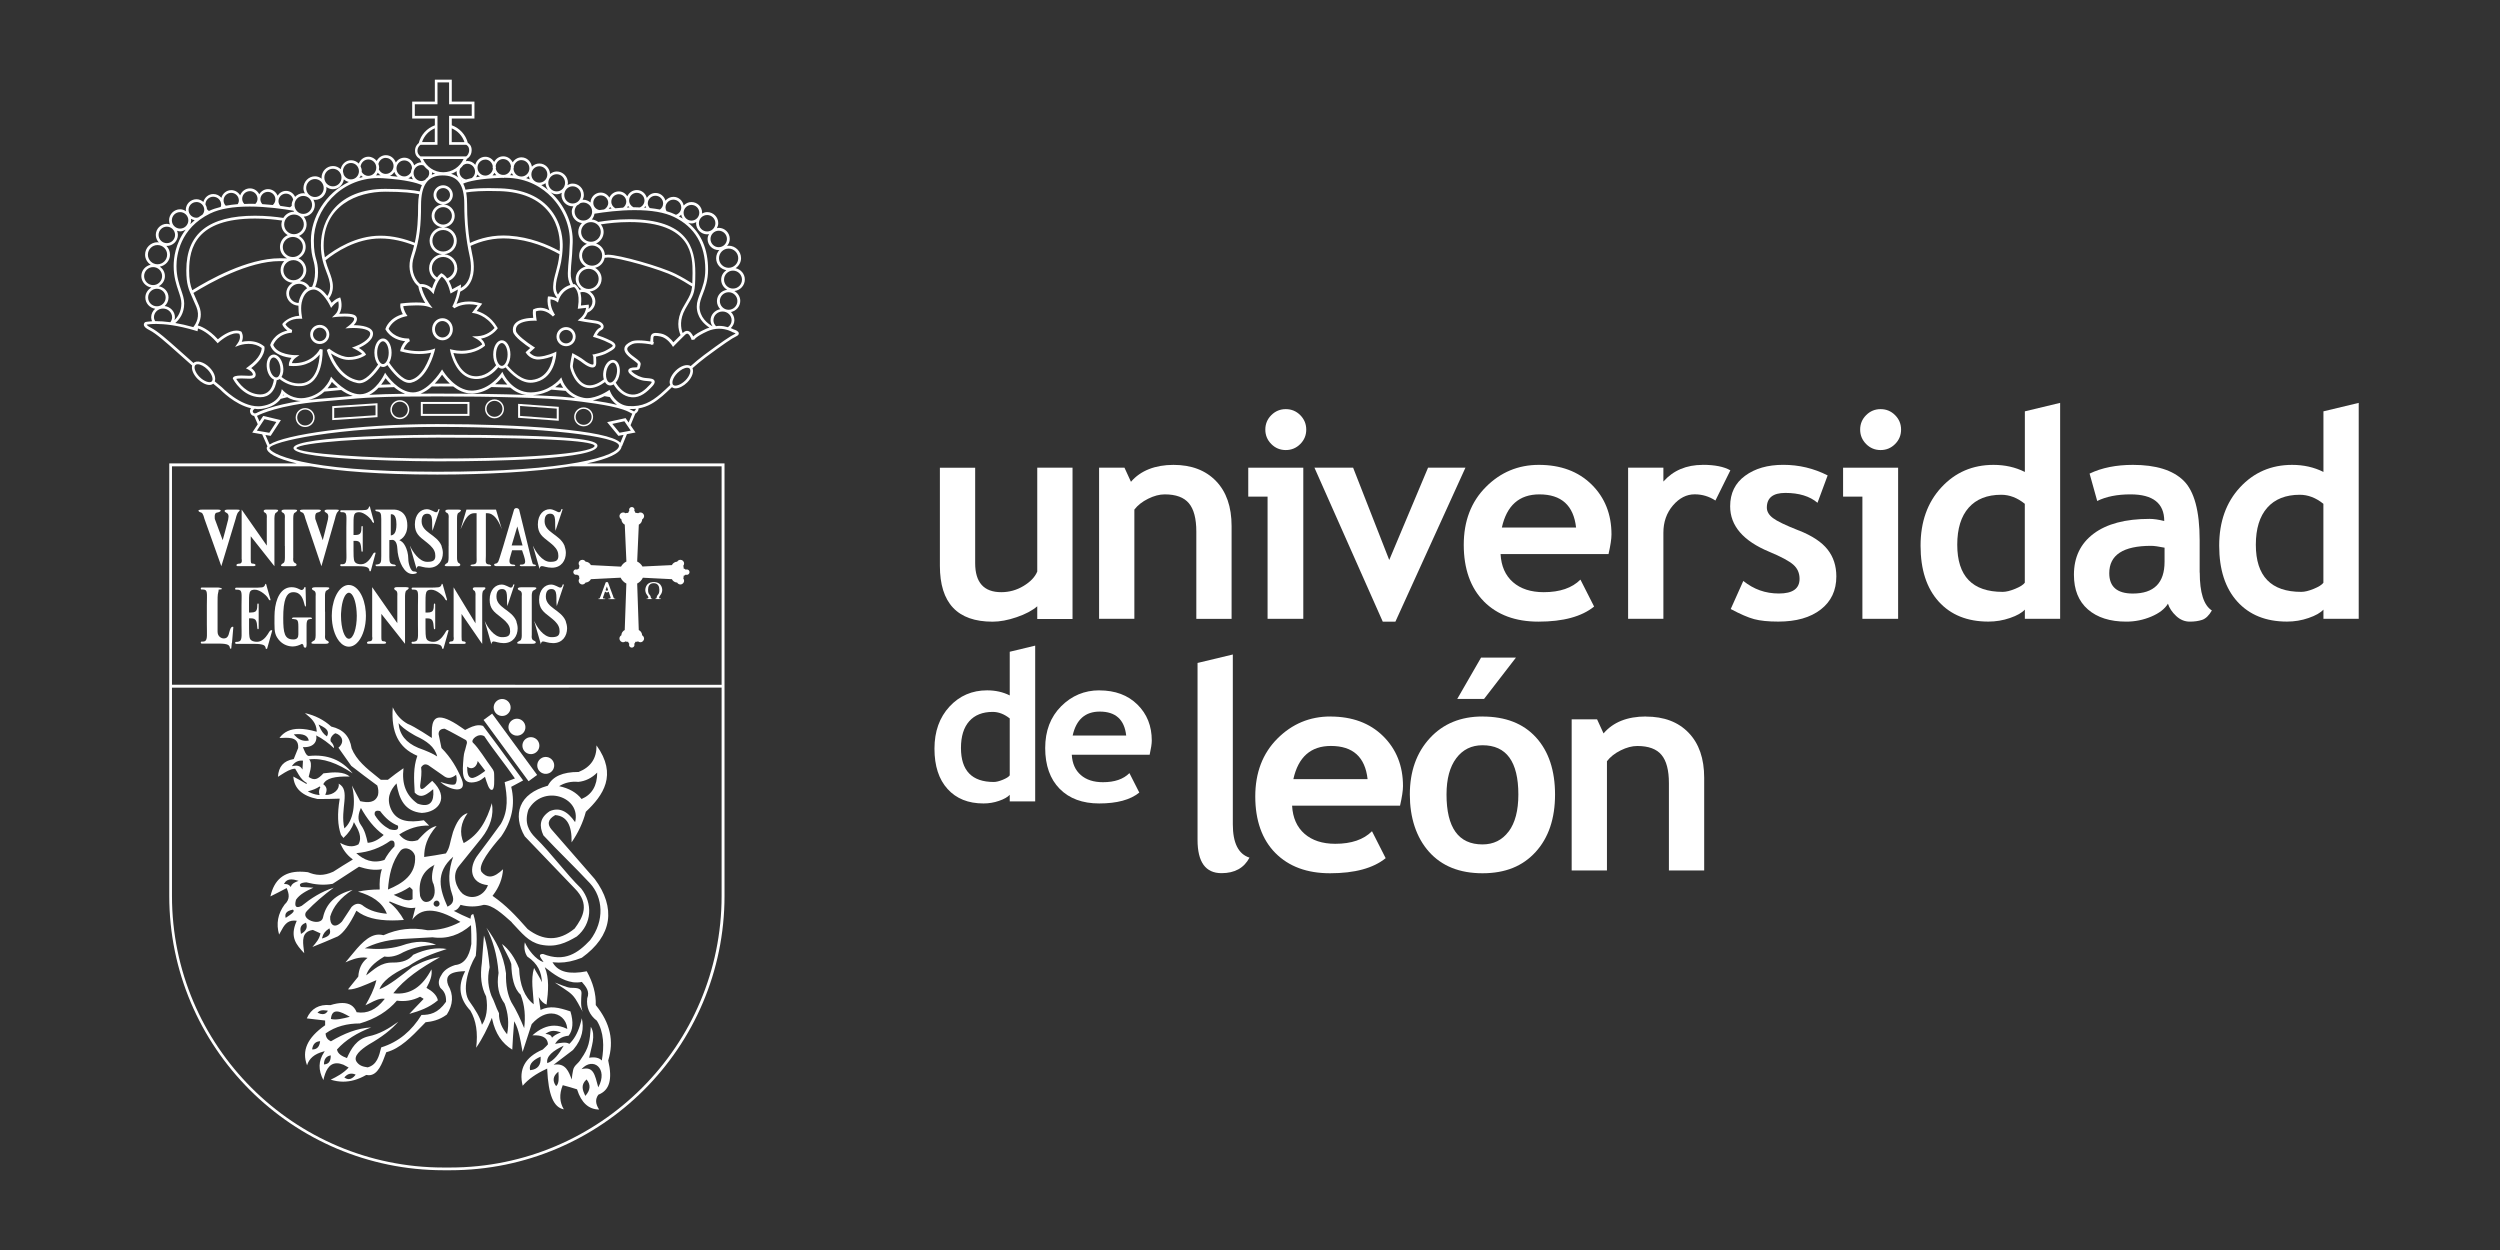 <?xml version="1.0" encoding="UTF-8"?>
<svg id="Capa_1" xmlns="http://www.w3.org/2000/svg" version="1.1" viewBox="0 0 566.93 283.46">
  <rect x="0" y="0" width="566.93" height="283.46" fill="#333333" stroke="none"/>
  <!-- Generator: Adobe Illustrator 29.2.1, SVG Export Plug-In . SVG Version: 2.1.0 Build 116)  -->
  <defs>
    <style>
      .st0 {
        fill: #fff;
      }
    </style>
  </defs>
  <path class="st0" d="M99.19,98.59c-.33,0-32.63.08-32.63,3.02s32.3,3.01,32.63,3.01c13.56,0,36.3-.46,36.3-3.55,0-1.29-4.39-2.48-36.3-2.48ZM99.19,103.98c-16.17,0-31.42-1.14-31.99-2.35.58-1.25,15.83-2.39,31.99-2.39,28.8,0,35.29,1,35.66,1.83,0,1.4-11.16,2.91-35.66,2.91Z"/>
  <path class="st0" d="M90.67,90.75c-1.19,0-2.15.96-2.15,2.15s.96,2.15,2.15,2.15,2.15-.96,2.15-2.15-.96-2.15-2.15-2.15ZM90.67,94.7c-1,0-1.81-.81-1.81-1.8s.81-1.81,1.81-1.81,1.81.81,1.81,1.81-.81,1.8-1.81,1.8Z"/>
  <path class="st0" d="M112.14,90.57c-1.19,0-2.15.97-2.15,2.15s.96,2.15,2.15,2.15,2.15-.97,2.15-2.15-.96-2.15-2.15-2.15ZM112.14,94.52c-1,0-1.81-.81-1.81-1.81s.81-1.81,1.81-1.81,1.81.81,1.81,1.81-.81,1.81-1.81,1.81Z"/>
  <path class="st0" d="M132.35,92.38c-1.19,0-2.15.97-2.15,2.15s.96,2.15,2.15,2.15,2.15-.96,2.15-2.15-.96-2.15-2.15-2.15ZM132.35,96.34c-1,0-1.81-.81-1.81-1.81s.81-1.81,1.81-1.81,1.81.81,1.81,1.81-.81,1.81-1.81,1.81Z"/>
  <path class="st0" d="M69.2,92.54c-1.18,0-2.15.96-2.15,2.15s.96,2.15,2.15,2.15,2.15-.97,2.15-2.15-.96-2.15-2.15-2.15ZM69.2,96.49c-1,0-1.8-.81-1.8-1.81s.81-1.81,1.8-1.81,1.81.81,1.81,1.81-.81,1.81-1.81,1.81Z"/>
  <path class="st0" d="M95.43,94.31h11.03v-3.16h-11.03v3.16ZM95.88,91.6h10.12v2.26h-10.12v-2.26Z"/>
  <path class="st0" d="M117.49,94.74l9.22.68v-3.16l-9.22-.68v3.16ZM117.94,92.06l8.31.61v2.26l-8.31-.61v-2.26Z"/>
  <path class="st0" d="M75.34,95.27l10.06-.66h.21v-3.17l-10.27.67v3.16ZM75.79,92.53l9.37-.61v2.25l-9.37.62v-2.26Z"/>
  <path class="st0" d="M166.78,60.84c.75-.51,1.27-1.32,1.27-2.29,0-1.56-1.27-2.83-2.82-2.83-.13,0-.24.06-.36.07.37-.44.62-.99.62-1.61,0-1.38-1.12-2.51-2.51-2.51-.15,0-.27.06-.41.08.18-.35.31-.73.31-1.14,0-1.38-1.12-2.51-2.51-2.51-.44,0-.83.14-1.19.34,0-.07.04-.13.04-.2,0-1.34-1.09-2.42-2.42-2.42-.7,0-1.32.31-1.76.79-.22-1.11-1.15-1.97-2.33-1.97-.73,0-1.37.35-1.81.86-.28-1-1.16-1.74-2.25-1.74-.84,0-1.54.46-1.97,1.12-.27-1.02-1.16-1.78-2.26-1.78-.96,0-1.79.58-2.16,1.41-.41-.65-1.11-1.1-1.93-1.1-.96,0-1.77.58-2.14,1.4-.41-.67-1.12-1.14-1.96-1.14-1.26,0-2.27,1-2.32,2.25-.45-.37-1-.62-1.62-.62-.06,0-.11.03-.17.04.17-.34.28-.72.28-1.12,0-1.43-1.14-2.59-2.54-2.59-.43,0-.82.14-1.17.33.03-.16.1-.31.1-.48,0-1.43-1.14-2.59-2.54-2.59-.58,0-1.08.23-1.51.56-.07-1.31-1.12-2.37-2.43-2.37-.66,0-1.25.27-1.69.71-.2-1.18-1.16-2.11-2.37-2.11-.84,0-1.55.47-2,1.13-.4-.8-1.19-1.36-2.12-1.36s-1.66.52-2.07,1.27c-.43-.68-1.15-1.17-2-1.17-1.11,0-2.01.78-2.28,1.83-.44-.53-1.08-.88-1.81-.88-.12,0-.23.05-.35.07.1-.18.19-.37.27-.56h0s1.07-.52,1.07-1.96c0-1-.54-1.47-.87-1.65-.49-1.86-1.86-3.35-3.64-3.99v-1.53h5.14v-3.84h-5.14v-4.97h-3.84v4.97h-5.14v3.84h5.14v1.54c-1.79.64-3.17,2.15-3.65,4.02-.3.23-.85.78-.85,1.77,0,1.29,1.02,1.79,1.06,1.81h.01c.11.28.24.54.38.79-.64,0-1.21.27-1.64.69-.3-.99-1.15-1.74-2.22-1.74-.82,0-1.52.45-1.95,1.09-.33-.96-1.2-1.66-2.25-1.66-.91,0-1.67.54-2.08,1.31-.45-.57-1.11-.96-1.88-.96-1.01,0-1.82.65-2.18,1.55-.45-.46-1.06-.75-1.75-.75-1.19,0-2.13.89-2.35,2.03-.46-.44-1.07-.72-1.75-.72-1.43,0-2.59,1.18-2.59,2.64,0,.09.04.16.05.25-.44-.33-.95-.56-1.53-.56-1.45,0-2.63,1.2-2.63,2.69,0,.44.13.84.32,1.21-.11-.01-.21-.07-.33-.07-.74,0-1.41.32-1.88.83-.37-.79-1.12-1.35-2.05-1.35-.82,0-1.51.45-1.93,1.09-.34-.87-1.18-1.49-2.17-1.49-.85,0-1.57.48-1.98,1.17-.39-.79-1.18-1.34-2.11-1.34-1.03,0-1.88.67-2.22,1.58-.41-.69-1.14-1.18-2.01-1.18-1.09,0-1.97.75-2.25,1.74-.45-.52-1.08-.86-1.82-.86-1.11,0-1.98.78-2.26,1.8-.42-.37-.96-.62-1.57-.62-1.34,0-2.42,1.09-2.42,2.42,0,.11.05.2.06.31-.39-.26-.83-.45-1.34-.45-1.38,0-2.51,1.12-2.51,2.51,0,.33.07.64.19.93-.22-.07-.45-.14-.69-.14-1.38,0-2.51,1.13-2.51,2.51,0,.67.27,1.28.71,1.73-.11-.01-.2-.07-.31-.07-1.56,0-2.83,1.27-2.83,2.82,0,.97.52,1.79,1.27,2.29-1.2.26-2.12,1.29-2.12,2.57s1,2.4,2.28,2.6c-.8.45-1.37,1.28-1.37,2.26,0,1.31.98,2.35,2.23,2.55-.55.48-.91,1.16-.91,1.94,0,.32.09.62.2.89-.94.05-1.44.17-1.46.17l-.08.03c-.15.09-.33.29-.32.57,0,.43.42.83,1.29,1.26,1.49.74,3.8,2.81,6.25,4.99l2.53,2.25c.3.27.59.52.88.78-.21.83.25,2.03,1.27,3.05.84.83,1.86,1.35,2.66,1.35.34,0,.62-.11.85-.29.92.75,1.54,1.27,1.54,1.27.16.17,3.32,3.48,7.04,4.3-.27.33-.37.74-.05,1.28.17.28.43.43.75.47l.82,1.88-1.25,1.89,2.25.39,1.2,2.73c-.09.12-.17.25-.17.37,0,1.08,2.06,2.38,6.82,3.5h-28.92v98.08c0,34.3,27.91,62.21,62.21,62.21h1.5c34.3,0,62.21-27.91,62.21-62.21v-47.26h0v-.64h0v-50.18h-31.21c4.71-.99,7.72-2.28,7.89-3.9h.07l1.12-2.74,1.95-.37-1.13-1.65,1.08-2.62c.16-.09.32-.23.5-.46s.25-.48.25-.74c2.1-.34,3.72-1.39,5.4-2.82.58-.49,1.33-1.2,2.15-1.98.22.16.49.26.82.26.81,0,1.82-.52,2.66-1.35,1.11-1.11,1.53-2.4,1.19-3.23,1.01-.89,2.03-1.75,3.02-2.49,3.9-2.89,5.98-4.32,6.95-4.76.37-.17.54-.39.53-.66-.03-.47-.72-.75-1.16-.88-.09-.05-.34-.17-.65-.3.49-.47.81-1.09.81-1.8s-.3-1.36-.77-1.84c1.19-.25,2.1-1.26,2.1-2.52,0-.97-.55-1.79-1.34-2.24,1.33-.15,2.38-1.25,2.38-2.62,0-1.28-.92-2.3-2.12-2.57ZM147.48,76.98c0,.19,0,.33,0,.45-.61-.1-1.73-.24-2.7-.24-.72,0-1.24.08-1.6.24-.93.42-1.45.9-1.57,1.47-.1.46.07.95.51,1.46.45.52,1.03.94,1.54,1.32.34.25,1.03.76.98.9-.06.19-.09.34-.11.48-.01.07-.03.18-.04.2,0,0-.07.05-.39.05-.92,0-1.44.19-1.59.57-.11.29.01.6.37.93.9.84,2.24,1.46,3.4,1.56l.37.03c.37.03,1.06.08,1.15.21,0,0,.02.14-.35.55-1.16,1.26-2.45,2.42-4.12,2.32-1.76-.11-2.97-1.51-3.7-2.71.41-.46.73-1.13.87-1.92.13-.75.08-1.48-.14-2.07-.24-.65-.66-1.05-1.18-1.15-1.04-.18-2.05.96-2.33,2.57-.12.66-.08,1.3.08,1.84-.94.72-2.25,1.48-3.58,1.33-2.4-.3-3.46-3.81-3.46-4.27,0-.39.19-1.39.32-2.04.5.28,1.37.78,1.78,1.12.02.01,1.41,1.16,2.35,1.16.54,0,.87-.37.87-.99,0-.49,0-1.05-.05-1.44.61-.14,1.96-.49,2.64-.92.13-.08.27-.16.43-.24.63-.35,1.34-.74,1.34-1.35,0-.39-.31-.75-.94-1.08-1.34-.7-2.66-1.15-3.28-1.34.21-.39.56-.92.94-1.08.42-.18.65-.55.59-.96-.07-.5-.59-1.08-1.83-1.24-1.03-.13-2.05-.3-2.68-.41.44-.48.71-.97.89-1.41,1.01-.43,1.75-1.35,1.75-2.5,0-.96-.52-1.76-1.27-2.27,1.5-.13,2.69-1.35,2.69-2.88,0-1.08-.61-1.98-1.48-2.49,1.12-.26,1.96-1.14,2.17-2.28.26-.03.53-.07.76-.07,2.43,0,11.87,2.68,15.06,4.28,1.6.8,2.99,1.65,4.01,2.31-.17,1.47-.54,2.12-1.29,3.41-.23.39-.5.84-.8,1.39-1.55,2.78-1.05,5.01-.53,6.22-.68.66-1.28,1.28-1.62,1.62-.44-.58-1.46-1.72-2.82-1.98-.54-.1-.91-.14-1.19-.14-1.1,0-1.19.76-1.19,1.46ZM137.49,84.3c.22-1.27.95-2.06,1.49-2.06.03,0,.07,0,.1,0,.38.07.6.49.69.74.18.48.22,1.1.1,1.73-.24,1.35-1,2.15-1.59,2.05-.18-.03-.35-.15-.49-.35-.33-.48-.45-1.29-.3-2.12ZM131.6,66.31c.16-.04.32-.1.5-.1,1.24,0,2.25.98,2.25,2.18,0,.69-.35,1.28-.87,1.68.06-.37.05-.62.05-.65l-.02-.34-1.77.2c.16-1.32.06-2.27-.14-2.98ZM124.57,70.37c-.8-.46-1.52-.58-2.06-.58-.88,0-1.45.32-1.48.33l-.14.08-.02.16c-.08.58,0,1.29.05,1.72-1.01.01-3.16.18-4.13,1.32-.41.49-.57,1.1-.45,1.79.19,1.17,2.88,3.06,3.9,3.73l-1.05.96.15.23c.04.06,1.01,1.54,2.92,1.41,1.23-.08,2.46-.5,3.14-.76-.2,1.37-1.07,5-4.77,5.39-2.23.22-4.35-1.83-5.58-3.29.42-.59.7-1.47.7-2.47,0-1.81-.86-3.23-1.95-3.23s-1.95,1.42-1.95,3.23c0,.98.26,1.84.66,2.43-.94,1.17-2.61,2.68-4.94,2.49-3.05-.24-4.37-3.92-4.75-5.26.61.11,1.22.17,1.81.17,3.25,0,5.15-1.65,5.23-1.72l.13-.11-.02-.16c-.06-.59-.5-1.08-.9-1.43,2.39-.43,3.63-2.12,3.69-2.2l.12-.17-.1-.18c-1.5-2.59-3.69-3.46-4.67-3.73l1.25-1.67-.46-.12c-.88-.24-1.74-.36-2.56-.36-1.24,0-2.19.27-2.81.54.47-1.1.71-2.07.84-2.77.71-.35,1.34-.78,1.81-1.37,1.61-2.01,1.4-4.89.94-6.95-.15-.68-.27-1.37-.4-2.06,2.29-1.07,5.22-1.9,8.73-1.66,4.72.32,8.7,2.02,11.42,3.54-.18,1.7-.51,2.93-.81,4.03-.31,1.12-.58,2.09-.62,3.31-.04,1.15.34,1.91.8,2.44-.03.06-.06.13-.08.19-.75-.37-1.58-.38-1.62-.38h-.28l-.04.28c-.16,1.11.08,2.11.37,2.86ZM112.49,80.38c0-1.53.69-2.59,1.31-2.59s1.31,1.06,1.31,2.59-.69,2.59-1.31,2.59-1.31-1.04-1.31-2.59ZM99.13,62.93c-.7-.45-1.19-1.21-1.19-2.11,0-1.41,1.14-2.55,2.55-2.55s2.55,1.14,2.55,2.55c0,1.07-.7,1.93-1.64,2.3-.59-.82-1.13-1.07-1.17-1.09l-.17-.08-.15.12c-.3.23-.56.53-.79.85ZM98.95,44.2c0-.86.69-1.55,1.55-1.55s1.55.69,1.55,1.55-.69,1.55-1.55,1.55-1.55-.69-1.55-1.55ZM102.48,48.95c0,1.09-.89,1.98-1.98,1.98s-1.98-.89-1.98-1.98.89-1.98,1.98-1.98,1.98.89,1.98,1.98ZM102.93,54.6c0,1.35-1.09,2.44-2.44,2.44s-2.44-1.09-2.44-2.44,1.09-2.44,2.44-2.44,2.44,1.09,2.44,2.44ZM103.69,60.82c0-1.66-1.28-3.02-2.91-3.17,1.56-.14,2.8-1.45,2.8-3.05s-1.28-2.96-2.89-3.06c1.35-.1,2.43-1.21,2.43-2.59s-1.11-2.52-2.48-2.59c1.14-.08,2.05-1.01,2.05-2.16s-.98-2.19-2.19-2.19-2.19.98-2.19,2.19.91,2.08,2.05,2.16c-1.38.08-2.48,1.2-2.48,2.59s1.08,2.48,2.43,2.59c-1.61.1-2.89,1.43-2.89,3.06s1.23,2.91,2.8,3.05c-1.63.15-2.91,1.5-2.91,3.17,0,1.13.61,2.09,1.49,2.66-.4.7-.68,1.43-.84,1.92-1.14-1.03-2.31-1.01-2.7-.98-.23-.22-.48-.44-.67-.7-1.11-1.54-1.38-3.55-.73-5.5,1.35-4.05,1.62-7.35,1.62-11.68,0-4.61,1.55-6.76,4.89-6.76s4.92,1.95,4.92,6.52c0,4.31.38,8.02,1.19,11.65.43,1.92.64,4.59-.81,6.41-.31.39-.73.7-1.18.96.01-.13.02-.22.02-.24l.03-.57-1.99,1.08c-.22-.8-.49-1.41-.76-1.9,1.12-.5,1.92-1.58,1.92-2.88ZM91.35,71.24c-3.15.87-3.89,3.17-3.92,3.28l-.04.13.07.12c1.16,1.98,3.23,2.48,4.43,2.61-.85.87-1.08,1.91-1.09,1.96l-.06.3.29.08c1.32.37,2.66.56,3.98.56,1.24,0,2.19-.16,2.75-.3-.46,1.49-1.94,5.57-4.66,6.18-.1.02-.2.03-.3.03-1.48,0-3.37-2.23-4.55-3.94.34-.58.55-1.38.55-2.27,0-1.81-.86-3.23-1.95-3.23s-1.95,1.42-1.95,3.23c0,1.13.33,2.11.85,2.68-1.22,1.77-3.05,3.87-4.53,3.59-3.64-.68-5.48-4.34-6.17-6.1.93.61,2.49,1.47,4,1.47,2.29,0,3.66-.97,3.72-1.01l.24-.17-.14-.25c-.29-.5-.98-.98-1.49-1.28,1.1-.5,3.21-1.67,3.21-3.25s-2.69-1.91-4.37-1.92c.49-.52.99-1.28.57-1.94-.18-.29-.65-.68-2.62-.68-.45,0-.88.02-1.23.04.91-1.46.34-3.31.31-3.4l-.1-.31-.31.1c-.66.22-1.26.75-1.62,1.11-.14-.26-.35-.62-.61-1.01.48-.62.88-1.48.88-2.68s-.42-2.34-.86-3.5c-.28-.74-.58-1.53-.81-2.43,2.26-1.84,6.91-4.96,12.46-4.96,2.77,0,5.39.69,7.63,1.57-.19.77-.39,1.54-.66,2.35-.72,2.15-.42,4.36.81,6.08.23.32.53.57.81.84.25,1.52,1.04,2.97,1.56,3.8-.55-.09-1.23-.13-2.02-.13-1.69,0-3.29.2-3.35.21l-.25.03-.03.26c-.08.79.3,1.66.56,2.14ZM85.53,79.98c0-1.53.69-2.59,1.31-2.59s1.31,1.07,1.31,2.59-.69,2.59-1.31,2.59-1.31-1.06-1.31-2.59ZM64.06,73.71c.31.57.73.98,1.11,1.25-3.07.67-3.84,3.09-3.87,3.2l-.03.1.04.1c.77,2.13,3.45,2.66,4.8,2.8-.6.72-.6,1.47-.6,1.51v.29l.29.02c3.71.3,5.76-1.46,6.7-2.61-.11,2.02-.76,6.25-4.17,6.56-1.99.2-3.54-.69-4.49-1.44.38-.62.52-1.54.35-2.5-.29-1.62-1.31-2.75-2.33-2.57-.52.09-.94.5-1.18,1.15-.22.59-.26,1.32-.14,2.07.21,1.21.84,2.12,1.58,2.44-.13.83-.42,1.88-1.11,2.58-.51.52-1.17.79-1.97.79h-.11c-2.99-.08-4.84-2.67-5.36-3.52.18-.05.52-.11,1.14-.11.33,0,.65.01.96.03.29.02.57.03.82.03.41,0,1.49,0,1.49-.91,0-.68-.58-1.2-1.01-1.5,3.39-2.59,3.02-4.69,3-4.78l-.02-.11-.09-.07c-.94-.77-2.11-1.16-3.48-1.16-.6,0-1.14.08-1.55.16.55-1.29-.04-2.21-.07-2.25l-.06-.08-.09-.04c-.3-.12-.63-.18-.98-.18-1.71,0-3.56,1.42-4.22,1.98-2.16-2.37-4.05-3.01-4.57-3.15.62-1.07,1.05-2.59.29-4.46-.32-.78-.61-1.42-.86-1.98-.15-.33-.28-.63-.41-.92,3.68-2.29,12.46-7.22,19.61-7.22.35,0,.66,0,.99,0-.51.53-.83,1.24-.83,2.03,0,1.55,1.22,2.79,2.74,2.89-.85.49-1.45,1.36-1.45,2.39,0,1.51,1.23,2.73,2.76,2.8,0,.02,0,.05,0,.07,0,.99.06,1.83.19,2.21-2.52.18-3.75,1.71-3.78,1.78l-.08.15.08.15ZM62.75,85.59c-.58.09-1.35-.7-1.59-2.05-.11-.63-.07-1.25.1-1.73.09-.25.3-.67.69-.74.03,0,.07,0,.11,0,.54,0,1.26.79,1.48,2.06.15.83.03,1.64-.3,2.12-.14.2-.31.32-.49.35ZM43.27,49.6c.27.17.56.28.88.33-.35.3-.68.6-.99.91.1-.27.18-.57.18-.88,0-.13-.06-.24-.07-.36ZM47.7,48.4c2.12-1.04,5.13-1.56,8.94-1.56s7.79.57,9.89.94c.05.08.1.15.15.23,0,0-.01,0-.01,0-1.04,0-1.91.58-2.42,1.41-1.7-.26-3.92-.5-6.42-.5-10.49,0-15.58,4.04-15.58,12.36,0,3.21.51,4.32,1.42,6.34.25.56.54,1.19.86,1.96.87,2.11.02,3.71-.7,4.6-1.53-.43-2.88-.73-4.08-.93.96-.83,2.02-2.21,2.02-4.43,0-1.01-.32-1.95-.69-3.04-.5-1.46-1.06-3.11-1.06-5.47s.75-8.54,7.68-11.92ZM68.82,61.27c0,1.26-1.02,2.28-2.28,2.28s-2.28-1.02-2.28-2.28,1.02-2.28,2.28-2.28,2.28,1.02,2.28,2.28ZM42.9,61.28c0-5.03,1.55-11.72,14.94-11.72,2.38,0,4.49.22,6.14.46-.09.28-.17.55-.17.86,0,1.06.6,1.95,1.45,2.44-1.04.45-1.77,1.48-1.77,2.68s.68,2.11,1.63,2.59c-.51,0-1.05-.02-1.66-.02-7.35,0-16.09,4.9-19.86,7.25-.47-1.21-.71-2.35-.71-4.55ZM66.41,58.29c-1.26,0-2.28-1.02-2.28-2.28s1.02-2.28,2.28-2.28,2.28,1.02,2.28,2.28-1.02,2.28-2.28,2.28ZM64.44,50.88c0-1.23,1-2.23,2.23-2.23s2.23,1,2.23,2.23-1,2.23-2.23,2.23-2.23-1-2.23-2.23ZM67.71,68.71c-1.2-.04-2.17-.99-2.17-2.17s1.01-2.18,2.25-2.18c.79,0,1.46.41,1.85,1.01-.89.58-1.71,1.95-1.93,3.33ZM70.34,65.08s-.07.02-.1.03c-.47-.77-1.29-1.3-2.26-1.36.87-.51,1.48-1.41,1.48-2.49,0-1.2-.73-2.22-1.76-2.67.95-.48,1.62-1.45,1.62-2.59s-.62-2-1.51-2.5c1.01-.44,1.72-1.45,1.72-2.62,0-.67-.27-1.26-.65-1.75,1.4-.06,2.52-1.22,2.52-2.66,0-.44-.13-.84-.32-1.21.11.01.21.07.33.07,1.45,0,2.63-1.21,2.63-2.68,0-.1-.05-.18-.06-.28.43.32.92.54,1.49.54,1.29,0,2.31-.98,2.51-2.24.32.29.7.5,1.13.59-5.32,2.58-8.61,8.06-8.61,13.29,0,2.39.29,3.46.54,4.39.21.79.4,1.47.4,2.82,0,1.45-.34,2.54-.67,3.28-.19.01-.4.03-.45.04ZM81.85,39.78c.13.14.28.26.44.36-.28.06-.55.14-.82.22.15-.18.29-.37.38-.58ZM85.67,39.16c.18.23.39.44.64.6-.17,0-.35-.02-.52-.02s-.34.02-.52.03c.17-.17.29-.39.4-.61ZM93.3,39.96c.08.26.2.5.36.71-.32-.08-.68-.15-1.07-.23.27-.12.5-.28.71-.49ZM108.82,40.06c-.31.04-.58.09-.85.13.12-.19.21-.39.28-.62.17.19.36.35.58.48ZM112.56,39.73c-.3.02-.6.03-.87.05.18-.17.31-.38.43-.6.13.2.27.39.44.55ZM104.7,41.08s-.06-.09-.1-.13c.05.04.11.07.16.1-.02.01-.04.02-.07.03ZM100.52,39.06c-2.05,0-3.79-1.24-4.61-3h9.22c-.82,1.76-2.57,3-4.61,3ZM103.58,38.8s-.03.1-.03.15c0,.49.15.94.39,1.32-.44-.37-.98-.66-1.64-.85.46-.15.89-.37,1.28-.62ZM98.67,39.39c-.27.07-.53.14-.77.25.03-.13.08-.25.08-.39,0-.06-.02-.11-.03-.17.23.12.48.22.73.31ZM71.69,58.77c-.26-.94-.52-1.92-.52-4.22,0-6.84,5.88-14.17,14.63-14.17.35,0,.71.01,1.08.04,5.12.33,7.6,1.03,8.79,1.56-.2.43-.36.9-.49,1.42-1.33-.27-3.7-.57-7.79-.57-10.79,0-14.62,6.92-14.62,12.85,0,2.7.68,4.47,1.27,6.04.44,1.15.82,2.14.82,3.27,0,.93-.28,1.62-.63,2.13-.71-.94-1.67-1.86-2.75-2.03.33-.8.64-1.87.64-3.31s-.21-2.19-.42-2.99ZM88.42,39.89c.43-.19.75-.52,1.01-.9.15.44.41.8.76,1.08-.55-.07-1.14-.13-1.77-.18ZM94.07,55.06c-2.3-.9-4.96-1.61-7.8-1.61-5.54,0-10.18,2.99-12.6,4.9-.16-.79-.28-1.66-.28-2.68,0-9.01,7.53-12.2,13.98-12.2,4.09,0,6.42.3,7.68.56-.14.76-.23,1.58-.23,2.52,0,3.16-.15,5.76-.76,8.52ZM126.97,56.03c-.01.33-.04.61-.07.91-2.78-1.52-6.73-3.17-11.43-3.49-3.57-.25-6.55.56-8.9,1.64-.44-2.74-.65-5.59-.65-8.78,0-.88-.05-1.8-.21-2.67,1.27-.21,3.62-.43,7.71-.29,5.02.18,8.74,1.79,11.08,4.79,2.37,3.04,2.51,6.54,2.46,7.9ZM126.53,66.8c-.29-.42-.51-1-.48-1.81.04-1.15.3-2.08.6-3.16.4-1.45.86-3.1.95-5.78.05-1.43-.1-5.11-2.6-8.31-2.46-3.16-6.35-4.85-11.56-5.03-.92-.03-1.76-.05-2.52-.05-2.67,0-4.33.18-5.36.36-.13-.49-.29-.96-.51-1.39,1.14-.49,3.61-1.14,8.88-1.31.06,0,.12.04.18.04.08,0,.14-.04.22-.05.07,0,.13,0,.2,0,5.22,0,8.62,2.39,10.55,4.39,2.72,2.82,4.27,6.67,4.14,10.29-.08,2.34-.17,3.29-.26,4.13-.07.72-.14,1.4-.19,2.8-.04,1.11.22,1.99.56,2.7-1.46.43-2.33,1.4-2.82,2.19ZM116.06,39.26c.09.18.2.35.33.5-.22-.03-.47-.02-.71-.04.15-.13.26-.29.38-.46ZM119.94,39.96c.04.25.09.49.2.71-.26-.1-.54-.19-.83-.28.23-.12.44-.25.62-.43ZM123.72,41.55c.02.61.26,1.16.63,1.59-.48-.4-1-.8-1.6-1.17.36-.07.68-.21.96-.42ZM130,64.47c-.34-.65-.6-1.48-.57-2.53.05-1.38.11-2.05.18-2.76.08-.85.18-1.81.26-4.17.13-3.8-1.48-7.82-4.32-10.76-.22-.23-.46-.46-.72-.69.41.29.87.49,1.41.49.43,0,.82-.14,1.17-.33-.03.16-.09.31-.09.48,0,1.43,1.14,2.59,2.54,2.59.06,0,.11-.03.16-.03-.2.37-.36.76-.36,1.21,0,1.36,1.01,2.45,2.3,2.62-.51.52-.83,1.23-.83,2.01,0,1.26.83,2.31,1.97,2.69-1.03.45-1.76,1.48-1.76,2.67,0,1.08.61,1.98,1.48,2.49-1.29.3-2.27,1.41-2.27,2.79,0,1,.54,1.85,1.31,2.37-.16.02-.32.05-.48.1-.43-.95-1.02-1.24-1.07-1.26l-.08-.03h-.08c-.05.02-.1.04-.15.05ZM156.99,64.27c-1.01-.64-2.31-1.42-3.79-2.16-3.33-1.67-12.8-4.35-15.35-4.35-.21,0-.45.04-.68.07-.06-1.23-.88-2.24-2-2.61,1.01-.45,1.72-1.45,1.72-2.62,0-.66-.26-1.24-.63-1.72,1.69-.26,3.94-.52,6.49-.52,14.3,0,14.3,7.81,14.3,11.56,0,.97-.02,1.72-.05,2.35ZM131.2,63.25c0-1.26,1.02-2.29,2.28-2.29s2.28,1.02,2.28,2.29-1.02,2.28-2.28,2.28-2.28-1.02-2.28-2.28ZM131.99,57.96c0-1.26,1.02-2.28,2.28-2.28s2.28,1.02,2.28,2.28-1.02,2.29-2.28,2.29-2.28-1.03-2.28-2.29ZM136.24,52.6c0,1.23-1,2.23-2.23,2.23s-2.23-1-2.23-2.23,1-2.23,2.23-2.23,2.23,1,2.23,2.23ZM154.9,75.43s-.06.06-.1.09c-.42-1.14-.72-3.06.59-5.42.3-.54.56-.99.79-1.38,1.18-2.01,1.5-2.54,1.5-6.8,0-5.68-1.7-12.2-14.94-12.2-2.84,0-5.31.31-7.07.61-.42-.31-.91-.51-1.46-.56.32-.36.51-.81.61-1.31,2.21-.36,5.62-.81,9.11-.81,3.81,0,6.81.52,8.94,1.56,4.69,2.28,7.07,6.29,7.07,11.92,0,2.35-.62,3.95-1.16,5.36-.41,1.06-.77,1.98-.77,2.99,0,2.47,1.6,3.99,2.87,4.82-.24.08-.49.13-.72.24-1.66.75-2.52,1.32-2.95,1.75-.26-.55-.72-1.26-1.4-1.26-.3,0-.61.14-.9.42ZM153.97,49.09c.18-.11.35-.25.5-.41.06.33.19.63.37.9-.27-.18-.58-.33-.87-.49ZM158.65,69.47c0-.89.33-1.76.72-2.76.54-1.39,1.2-3.11,1.2-5.59,0-4.58-1.52-8.12-4.51-10.6.23.08.47.15.73.15.41,0,.77-.12,1.11-.3-.01.09-.05.17-.05.26,0,1.38,1.12,2.51,2.51,2.51.14,0,.27-.06.41-.08-.18.35-.31.72-.31,1.14,0,1.38,1.12,2.51,2.51,2.51.06,0,.12-.03.18-.04-.46.5-.75,1.16-.75,1.89,0,1.37,1,2.46,2.3,2.71-.68.49-1.16,1.24-1.16,2.15,0,.99.57,1.83,1.37,2.29-1.3.16-2.33,1.23-2.33,2.57,0,.71.29,1.35.75,1.83-1.24.24-2.2,1.25-2.2,2.54,0,.51.2.96.46,1.36-1.16-.66-2.96-2.07-2.96-4.52ZM167.41,58.55c0,1.2-.98,2.18-2.18,2.18s-2.18-.98-2.18-2.18.98-2.18,2.18-2.18,2.18.98,2.18,2.18ZM164.85,54.19c0,1.03-.84,1.87-1.87,1.87s-1.86-.84-1.86-1.87.84-1.87,1.86-1.87,1.87.84,1.87,1.87ZM162.23,50.62c0,1.03-.84,1.87-1.87,1.87s-1.87-.84-1.87-1.87.84-1.86,1.87-1.86,1.87.84,1.87,1.86ZM156.8,46.47c.98,0,1.78.8,1.78,1.78s-.8,1.78-1.78,1.78-1.78-.8-1.78-1.78.8-1.78,1.78-1.78ZM152.71,45.28c.98,0,1.78.8,1.78,1.78,0,.78-.51,1.41-1.21,1.65-.04-.02-.08-.05-.13-.07-.6-.29-1.27-.54-2-.75-.14-.25-.23-.52-.23-.83,0-.98.8-1.78,1.78-1.78ZM150.42,47.71s-.02,0-.03,0c0,0,.01,0,.02-.01,0,0,0,.01.01.02ZM148.64,44.39c.96,0,1.74.78,1.74,1.74,0,.58-.29,1.08-.73,1.39-.72-.14-1.48-.25-2.3-.34-.25-.29-.45-.64-.45-1.05,0-.96.78-1.74,1.74-1.74ZM146.54,47.1c-.16-.01-.34,0-.5-.02.12-.12.25-.21.34-.35.04.13.11.25.16.37ZM144.41,43.73c.96,0,1.74.78,1.74,1.73,0,.71-.43,1.31-1.03,1.58-.4-.01-.77-.04-1.18-.04-.1,0-.19,0-.29,0-.57-.28-.98-.86-.98-1.55,0-.96.78-1.73,1.74-1.73ZM142.43,46.71c.08.13.2.22.31.33-.19,0-.37,0-.56.02.09-.12.19-.22.25-.35ZM140.32,44.04c.94,0,1.7.76,1.7,1.7,0,.56-.29,1.04-.72,1.35-.6.03-1.18.09-1.75.14-.54-.28-.92-.84-.92-1.49,0-.94.76-1.7,1.7-1.7ZM138.36,46.94c.09.14.22.24.33.35-.23.02-.43.06-.66.08.12-.14.25-.26.33-.43ZM136.23,44.31c.94,0,1.7.76,1.7,1.69,0,.66-.39,1.22-.94,1.5-.37.05-.7.09-1.04.14-.8-.14-1.41-.8-1.41-1.64,0-.93.76-1.69,1.7-1.69ZM134.28,47.98c0,1.13-.89,2.04-1.99,2.04s-1.99-.92-1.99-2.04c0-.54.21-1.02.54-1.39.28-.12.52-.3.74-.51.22-.09.45-.15.7-.15,1.1,0,1.99.92,1.99,2.04ZM131.76,44.2c0,1.08-.85,1.95-1.9,1.95s-1.9-.87-1.9-1.95.85-1.95,1.9-1.95,1.9.87,1.9,1.95ZM126.24,39.51c1.05,0,1.9.88,1.9,1.95s-.85,1.95-1.9,1.95-1.9-.88-1.9-1.95.85-1.95,1.9-1.95ZM122.31,37.7c1,0,1.81.83,1.81,1.86s-.81,1.86-1.81,1.86-1.81-.83-1.81-1.86.81-1.86,1.81-1.86ZM118.24,36.31c1,0,1.81.83,1.81,1.86s-.81,1.86-1.81,1.86-1.73-.78-1.79-1.75c.02-.13.08-.25.08-.39,0-.04-.02-.07-.02-.12.18-.83.87-1.47,1.73-1.47ZM114.12,36.07c.93,0,1.68.76,1.75,1.7-.02.13-.08.25-.08.39,0,.04.02.07.02.12-.16.73-.73,1.29-1.47,1.38-.11,0-.21,0-.32,0-.03,0-.05,0-.07,0-.78-.08-1.38-.67-1.53-1.44,0-.08.05-.15.05-.23,0-.12-.05-.22-.07-.34.12-.89.83-1.59,1.72-1.59ZM110.05,36.18c.86,0,1.54.65,1.7,1.49,0,.08-.04.15-.04.23,0,.12.05.22.07.33-.11.89-.83,1.59-1.72,1.59-.97,0-1.77-.81-1.77-1.81s.79-1.82,1.77-1.82ZM105.96,37.13c.98,0,1.77.81,1.77,1.81,0,.6-.3,1.1-.73,1.43-.5.11-.94.22-1.3.33-.84-.14-1.5-.86-1.5-1.76,0-.26.06-.51.16-.74.27-.25.52-.51.74-.8.26-.16.55-.27.87-.27ZM105.33,32.23h-2.89v-3.12c1.36.57,2.41,1.7,2.89,3.12ZM98.6,29.1v3.12h-2.89c.47-1.43,1.53-2.55,2.89-3.12ZM94.86,34.93h0s0,0,0,0c-.05-.09-.09-.18-.12-.28-.04-.13-.07-.27-.07-.45,0-.24.05-.43.11-.61.16-.43.46-.67.58-.75h3.85v-6.56h-5.14v-2.63h5.14v-4.97h2.63v4.97h5.14v2.63h-5.14v6.56h3.87c.15.06.68.37.68,1.22,0,.2-.03.36-.07.5-.15.56-.49.83-.62.91h-10.34c-.1-.06-.32-.24-.49-.53ZM95.57,37.43c.17,0,.33.05.49.1.33.42.72.79,1.15,1.1.07.19.12.39.12.61,0,.34-.11.63-.27.9-.25.2-.47.43-.68.68-.25.14-.52.24-.82.24-.97,0-1.77-.81-1.77-1.82s.79-1.81,1.77-1.81ZM91.68,36.38c.96,0,1.73.79,1.76,1.77-.15.29-.23.6-.26.94-.31.54-.85.92-1.5.92-.97,0-1.77-.81-1.77-1.81s.79-1.82,1.77-1.82ZM87.48,35.81c.98,0,1.77.82,1.77,1.82s-.79,1.81-1.77,1.81c-.7,0-1.3-.43-1.58-1.04.02-.13.08-.24.08-.38,0-.3-.07-.58-.17-.85.2-.78.86-1.37,1.68-1.37ZM83.52,36.16c1,0,1.81.83,1.81,1.86s-.81,1.86-1.81,1.86c-.65,0-1.19-.37-1.51-.9,0-.06.03-.11.03-.17,0-.4-.11-.76-.27-1.09.14-.88.86-1.56,1.75-1.56ZM79.59,36.96c1,0,1.81.83,1.81,1.86s-.81,1.86-1.81,1.86c-.73,0-1.36-.45-1.65-1.1-.04-.12-.04-.25-.09-.37-.03-.13-.08-.25-.08-.39,0-1.02.81-1.86,1.81-1.86ZM75.49,38.27c1.07,0,1.95.9,1.95,2s-.87,1.99-1.95,1.99-1.94-.89-1.94-1.99.87-2,1.94-2ZM71.42,40.6c1.1,0,1.99.92,1.99,2.04s-.89,2.04-1.99,2.04-1.99-.92-1.99-2.04.89-2.04,1.99-2.04ZM68.78,44.43c1.1,0,1.99.91,1.99,2.04s-.89,2.04-1.99,2.04-1.99-.92-1.99-2.04.89-2.04,1.99-2.04ZM64.85,43.91c.81,0,1.46.58,1.63,1.35-.19.37-.33.78-.33,1.22,0,.05.03.1.03.15-.12.15-.26.28-.43.38-.64-.1-1.37-.21-2.17-.32-.26-.29-.43-.66-.43-1.08,0-.93.76-1.7,1.7-1.7ZM60.75,43.51c.94,0,1.7.76,1.7,1.7,0,.51-.23.97-.59,1.28-.76-.08-1.55-.15-2.37-.2-.26-.29-.44-.66-.44-1.08,0-.94.76-1.7,1.7-1.7ZM56.66,43.34c.96,0,1.74.78,1.74,1.74,0,.45-.19.85-.48,1.15-.43-.01-.86-.02-1.29-.02s-.81.03-1.22.05c-.3-.31-.49-.71-.49-1.17,0-.96.78-1.74,1.74-1.74ZM52.43,43.73c.96,0,1.74.78,1.74,1.73,0,.31-.11.58-.25.83-.97.08-1.87.2-2.72.36-.31-.31-.5-.72-.5-1.19,0-.96.78-1.73,1.74-1.73ZM48.37,44.62c.98,0,1.78.8,1.78,1.78,0,.19-.04.37-.11.53-.96.24-1.86.53-2.62.89-.02,0-.03.02-.04.02-.17-.12-.33-.25-.45-.42-.03-.39-.15-.74-.34-1.05,0-.97.8-1.76,1.78-1.76ZM44.54,45.81c.98,0,1.78.8,1.78,1.78,0,.41-.16.78-.4,1.08-.32.2-.64.4-.93.62-.15.04-.29.09-.45.09-.98,0-1.78-.8-1.78-1.78s.8-1.78,1.78-1.78ZM40.84,48.1c1.03,0,1.87.84,1.87,1.87s-.84,1.87-1.87,1.87-1.87-.84-1.87-1.87.84-1.87,1.87-1.87ZM37.83,51.4c1.03,0,1.87.84,1.87,1.87s-.84,1.87-1.87,1.87-1.87-.84-1.87-1.87.84-1.87,1.87-1.87ZM37.83,55.77c1.38,0,2.51-1.12,2.51-2.51,0-.33-.07-.64-.19-.93.22.07.45.14.69.14.47,0,.89-.17,1.27-.4-2.38,3.13-2.73,6.53-2.73,8.25,0,2.47.61,4.24,1.09,5.67.35,1.04.66,1.93.66,2.83,0,1.84-.79,3.04-1.58,3.79.06-.21.12-.42.12-.65,0-1.32-1.02-2.38-2.33-2.56.53-.48.88-1.16.88-1.93,0-1.31-.97-2.35-2.22-2.55.82-.46,1.4-1.3,1.4-2.31,0-.9-.47-1.66-1.15-2.14,1.3-.25,2.3-1.35,2.3-2.72,0-.79-.33-1.49-.84-2.01.05,0,.09.03.14.03ZM33.54,57.75c0-1.2.98-2.18,2.18-2.18s2.18.98,2.18,2.18-.98,2.18-2.18,2.18-2.18-.98-2.18-2.18ZM32.68,62.61c0-1.12.91-2.04,2.04-2.04s2.04.91,2.04,2.04-.91,2.04-2.04,2.04-2.04-.92-2.04-2.04ZM33.59,67.47c0-1.1.89-1.99,1.99-1.99s1.99.89,1.99,1.99-.89,1.99-1.99,1.99-1.99-.89-1.99-1.99ZM34.91,71.96c0-1.1.92-1.99,2.06-1.99s2.06.89,2.06,1.99c0,.42-.17.79-.4,1.11-1.31-.18-2.41-.24-3.22-.24-.09,0-.15,0-.23,0-.15-.27-.26-.55-.26-.87ZM45.28,85.51c-1.1-1.1-1.4-2.32-.98-2.73.12-.12.29-.18.53-.18.63,0,1.5.46,2.21,1.17,1.09,1.1,1.4,2.32.98,2.73-.44.45-1.77-.02-2.73-.99ZM57.41,93.55c-.18-.3-.13-.5.35-.86.25.03.5.09.76.09.3,0,.6-.02.88-.06,2.32-.33,3.57-1.36,4.25-2.27.32-.08.61-.15.84-.21l.28-.07c.09-.02.22-.05.37-.09.74.43,1.76.84,3.07.85-6.33.94-9.57,2.48-9.75,2.57-.1.07-.42.24-.69.24-.16,0-.26-.06-.35-.2ZM64.13,89.67c.03-.06.07-.14.09-.19.04.04.12.09.17.13l-.07.02c-.06.01-.14.04-.2.05ZM73.59,88.8c1.14-.12,2.4-.24,3.79-.36.77.55,1.67,1.05,2.63,1.35-1.05.09-2.1.18-3.24.28-1.29.12-2.71.25-4.4.38-.86.07-1.63.16-2.4.25,1.59-.38,2.78-1.12,3.62-1.91ZM74.28,88.08c.47-.57.8-1.11.99-1.47.29.3.77.76,1.35,1.25-.83.07-1.61.14-2.34.22ZM85.85,87.92c1.12-.05,2.29-.09,3.51-.13.71.6,1.56,1.16,2.51,1.5-3.45.05-5.98.13-8.13.25.82-.41,1.53-.99,2.11-1.62ZM86.42,87.25c.45-.58.8-1.12,1.01-1.49.26.34.7.86,1.25,1.4-.77.02-1.52.05-2.26.08ZM97.91,87.64c.65,0,1.28-.01,1.96-.01,1.01,0,1.96,0,2.9.01,1.13.87,2.55,1.6,4.19,1.6.09,0,.19,0,.28,0,1.68-.08,3.09-.73,4.19-1.47,1.51.03,2.95.07,4.29.12.9.78,2.09,1.46,3.59,1.67-5.56-.2-12.51-.3-20.21-.3-1.35,0-2.56,0-3.71.01.92-.37,1.77-.95,2.51-1.62ZM98.59,86.99c.76-.79,1.34-1.57,1.66-2.02.33.46.94,1.25,1.77,2.02-.7,0-1.4,0-2.14,0-.44,0-.86,0-1.28,0ZM112.28,87.13c.71-.6,1.23-1.18,1.54-1.56.23.4.65,1.01,1.23,1.64-.89-.03-1.81-.05-2.77-.08ZM125.03,88.36c1.17.09,2.25.18,3.24.28.54.6,1.26,1.18,2.2,1.63-.41-.04-.78-.09-1.09-.12-2.04-.22-4.96-.4-8.55-.54,1.73-.11,3.13-.63,4.2-1.24ZM125.92,87.79c.5-.36.89-.7,1.14-.95.13.29.35.68.65,1.11-.57-.05-1.17-.1-1.79-.15ZM137.09,89.84c.38.06.76.13,1.11.19.03,0,.06.01.09.02.35.55.88,1.23,1.64,1.77-1.63-.41-3.61-.75-5.51-1.02,1.01-.21,1.96-.6,2.66-.96ZM58.26,97.65l1.71-2.6,2.69.64-1.59,2.45-2.81-.48ZM163.64,203.19c0,33.95-27.62,61.57-61.57,61.57h-1.5c-33.95,0-61.57-27.62-61.57-61.57v-47.24h12.87c33.33,0,106.34-.02,111.77-.02v47.26ZM163.64,105.75v49.54c-5.27,0-74.29-.01-108.79-.01h-15.85v-49.53h31.47c6.17,1.08,15.45,1.87,28.72,1.87,10.9,0,22.21-.61,30.33-1.87h34.12ZM99.19,106.98c-31.31,0-38.09-4.31-38.09-5.37.24-1.42,15.28-4.8,38.09-4.8,24.63,0,41.18,2.2,41.18,4.26,0,2.29-11.18,5.91-41.18,5.91ZM143.03,97.66l-2.53.47-1.65-2,2.74-.6,1.45,2.12ZM142.56,95.83l-.69-1.01-4.19.91,2.56,3.11,1.17-.22-.73,1.78c-2.7-2.9-22.75-4.23-41.49-4.23s-34.65,2.41-38.05,4.63l-.95-2.16,1.19.2,2.32-3.57-4.01-.95-.84,1.27-.57-1.29c.27-.09.48-.22.48-.23.04-.02,4.66-2.24,13.66-2.98,1.68-.14,3.11-.27,4.4-.38,5.86-.53,9.09-.82,22.29-.82s24.89.34,30.19.9c2.59.28,8.96,1.03,12.01,2.09,1,.34,1.53.65,1.86.83.08.05.14.07.21.11l-.83,2.01ZM143.8,93.3s-.18-.08-.31-.15c-.18-.1-.44-.24-.79-.4.54.03,1.04,0,1.52-.04-.02.09-.07.18-.14.27-.11.13-.26.31-.28.33ZM155.39,86.3c-.97.96-2.29,1.43-2.73.99-.2-.2-.23-.59-.09-1.07.17-.55.55-1.14,1.07-1.66.71-.71,1.58-1.17,2.21-1.17.23,0,.41.06.53.18.41.41.11,1.64-.98,2.73ZM166.15,75.34c.26.07.55.2.68.3-.02.01-.05.03-.09.04-1.02.46-3.13,1.91-7.07,4.83-1,.74-2.03,1.61-3.04,2.5-.79-.52-2.28-.08-3.44,1.08-.59.59-1.03,1.28-1.23,1.93-.16.51-.11.92.04,1.28-.84.8-1.61,1.52-2.19,2.02-2.19,1.86-4.14,2.94-7.2,2.77-3.03-.19-4.23-3.27-4.24-3.31l-.15-.38-.34.23s-2.47,1.66-4.74,1.66c-.27,0-.53-.02-.77-.07-3.76-.72-4.85-3.95-4.9-4.09l-.18-.56-.37.46s-2.41,2.9-6.53,2.96h-.09c-4.14,0-6.12-4.13-6.14-4.17l-.24-.51-.32.47s-2.48,3.6-6.38,3.8c-.08,0-.17,0-.25,0-3.74,0-6.42-4.33-6.45-4.37l-.27-.44-.28.44s-3.03,4.78-6.31,4.78-5.99-3.97-6.02-4.01l-.31-.47-.24.5s-1.87,3.82-4.79,4.34c-.22.04-.44.06-.67.06-3.1,0-6.18-3.56-6.21-3.59l-.35-.41-.19.51s-1.42,3.64-5.7,4.31c-.3.05-.61.07-.91.07-2.44,0-3.93-1.6-3.95-1.61l-.42-.45-.13.6c-.03.11-.64,2.71-4.45,3.25-.26.04-.52.05-.79.05-4.09,0-8.13-4.23-8.2-4.3,0,0-.65-.56-1.63-1.35.31-.83-.12-2.1-1.21-3.18-1.24-1.24-2.9-1.7-3.62-.99-.25-.22-.49-.43-.75-.67l-2.53-2.25c-2.59-2.31-4.82-4.3-6.39-5.09-.77-.38-.91-.62-.93-.69.24-.04.96-.16,2.14-.16,1.79,0,4.81.27,9.03,1.55l.35.11.11-.64c.68.23,2.37.99,4.24,3.12l.22.25.24-.23s2.2-2.03,4.03-2.03c.23,0,.45.04.64.1.12.26.4,1.08-.36,2.14l-.6.84.97-.36s.93-.33,2.09-.33,2.16.31,2.97.93c0,.44-.16,2.18-3.14,4.31l-.43.31.48.24c.28.14,1.09.66,1.09,1.19,0,.09,0,.26-.85.26-.24,0-.51-.01-.79-.03-.32-.01-.66-.03-.99-.03-1.13,0-1.77.18-1.88.54l-.04.13.06.12c.09.16,2.14,4.02,6.07,4.13h.13c.98,0,1.8-.33,2.44-.99.8-.82,1.13-1.97,1.27-2.89.04,0,.08,0,.12-.01.19-.03.36-.12.53-.23,1.04.81,2.77,1.79,4.98,1.59,5.08-.46,4.78-8.21,4.77-8.29l-.61-.12c-.07.13-1.7,3.43-6.35,3.21.08-.32.29-.82.87-1.23l.83-.58h-1.01s-3.99-.03-4.93-2.31c.19-.47,1.16-2.53,4.21-2.79l.08-.62s-.95-.36-1.52-1.27c.27-.36,1.16-1.27,3.2-1.27h.62s-.46-2.06-.14-3.63c.47-2.26,1.63-2.86,2.53-2.98,1.66-.21,3.41,2.62,3.92,3.69l.22.47.32-.4s.6-.75,1.32-1.12c.13.66.26,2.09-.73,3.01l-.71.66.97-.11s.95-.1,1.93-.1c1.8,0,2.06.34,2.08.37.28.45-.61,1.33-1.08,1.68l-.86.65,1.07-.07s.3-.02.75-.02c1.84,0,3.81.34,3.81,1.28,0,1.37-2.47,2.57-3.42,2.91l-.72.26.69.33c.34.16,1.18.63,1.62,1.09-.49.26-1.56.72-3.06.72-2.07,0-4.41-1.91-4.43-1.92l-.51.33c.07.27,1.8,6.53,6.99,7.5,1.89.35,3.93-2.05,5.16-3.83.19.1.39.17.6.17.36,0,.7-.17.98-.44,1.16,1.65,3.16,4.05,4.97,4.05.15,0,.3-.01.44-.05,3.7-.83,5.23-6.93,5.3-7.19l.14-.58-.56.2s-1.21.42-3.11.42c-1.15,0-2.33-.15-3.49-.45.16-.44.55-1.28,1.41-1.82l-.19-.59s-.06,0-.16,0c-.73,0-3.19-.16-4.47-2.2.2-.49,1.09-2.22,3.82-2.81l.46-.1-.26-.39s-.64-.98-.69-1.85c.53-.06,1.76-.17,3-.17,1.17,0,2.06.1,2.65.3l.99.33-.63-.83s-1.47-1.96-1.88-3.99c.51,0,1.46.17,2.33,1.18l.41.47.15-.61s.57-2.32,1.72-3.37c.38.26,1.33,1.14,1.87,3.42l.1.41,1.67-.91c-.12.79-.44,2.28-1.27,3.86l.49.4s1.18-.91,3.33-.91c.62,0,1.27.07,1.93.22l-1.3,1.73.54.08s2.8.42,4.6,3.34c-.41.46-1.75,1.79-3.94,1.87l-1.17.04,1.03.56c.31.17,1.09.7,1.27,1.27-.48.36-2.14,1.44-4.66,1.44-.71,0-1.44-.09-2.18-.26l-.49-.11.1.49c.05.24,1.25,5.93,5.45,6.26,2.58.21,4.4-1.37,5.44-2.65.26.2.54.32.84.32s.56-.11.81-.29c1.32,1.57,3.61,3.73,6.09,3.46,5.1-.53,5.4-6.46,5.4-6.52l.02-.53-.48.23s-1.76.82-3.42.92c-1.14.06-1.87-.56-2.18-.91l1.25-1.13-.36-.23c-1.46-.93-3.83-2.71-3.96-3.52-.08-.51.02-.93.31-1.27.86-1.02,3.1-1.09,3.76-1.09.14,0,.23,0,.23,0l.4.02-.07-.4s-.17-.97-.12-1.73c.19-.07.55-.18,1.02-.18.98,0,1.93.45,2.83,1.35l.48-.42s-1.16-1.55-1.02-3.47c.34.04.9.14,1.32.45l.38.27.12-.45c.03-.11.71-2.64,3.52-3.07.29.19,1.41,1.17.9,4.52l-.06.41,1.89-.21c-.06.52-.33,1.55-1.4,2.44l-.52.43.66.13s1.67.32,3.34.53c.83.1,1.24.42,1.28.68.02.16-.12.24-.21.28-.83.36-1.37,1.61-1.44,1.75l-.14.34.36.09s1.77.48,3.51,1.4c.44.23.6.42.6.51,0,.22-.65.58-1,.78-.16.09-.32.18-.46.26-.78.49-2.72.91-2.74.91l-.42.05.19.37s.08.29.08,1.57c0,.34-.11.34-.23.34-.49,0-1.45-.6-1.94-1.01-.65-.54-2.2-1.37-2.27-1.4l-.37-.2-.09.41c-.02.08-.43,1.94-.43,2.6s1.16,4.56,4.03,4.91c1.46.17,2.88-.59,3.91-1.35.03.04.04.1.07.14.24.35.55.56.91.62.07.01.14.02.21.02.26,0,.51-.09.75-.24.81,1.31,2.16,2.79,4.17,2.92,1.91.13,3.43-1.21,4.63-2.52.29-.32.65-.78.48-1.21-.2-.5-.93-.55-1.7-.62l-.36-.03c-1.02-.09-2.23-.65-3.03-1.39-.15-.14-.19-.22-.21-.23.06-.05.33-.16.99-.16.79,0,.98-.27,1.06-.79.02-.11.04-.23.08-.38.19-.59-.43-1.04-1.21-1.62-.48-.35-1.03-.75-1.43-1.22-.3-.35-.42-.65-.37-.9.08-.35.48-.69,1.21-1.02.18-.08.56-.18,1.33-.18,1.06,0,2.31.18,2.82.27l.03.09.51-.04.13-.58-.13-.02c0-.11-.01-.29-.01-.56,0-.79.13-.82.55-.82.24,0,.57.04,1.08.14,1.52.29,2.62,2,2.63,2.02l.22.35.29-.3s1.23-1.27,2.47-2.47c.16-.16.32-.24.45-.24.45,0,.88.96,1.02,1.42l.63-.07s.2-.64,2.97-1.9c.84-.38,1.73-.57,2.63-.57,1.77,0,3.01.76,3.02.77l.08.04ZM165.06,74.2c-.55-.16-1.22-.3-2.01-.3-.23,0-.45.05-.67.07-.36-.35-.59-.81-.59-1.34,0-1.1.92-1.99,2.06-1.99s2.06.89,2.06,1.99c0,.65-.34,1.21-.84,1.57ZM167.22,68.26c0,1.1-.89,1.99-1.99,1.99s-1.99-.89-1.99-1.99.89-1.99,1.99-1.99,1.99.89,1.99,1.99ZM166.22,65.44c-1.12,0-2.03-.91-2.03-2.03s.91-2.04,2.03-2.04,2.04.91,2.04,2.04-.91,2.03-2.04,2.03Z"/>
  <path class="st0" d="M102.69,74.59c-.04-1.38-1.13-2.48-2.43-2.43-1.3.04-2.32,1.2-2.27,2.58.04,1.38,1.13,2.47,2.43,2.43,1.3-.04,2.32-1.19,2.27-2.58ZM100.39,76.53c-.94.03-1.73-.79-1.76-1.81-.03-1.03.7-1.89,1.65-1.92.94-.03,1.73.79,1.77,1.81.03,1.03-.71,1.89-1.65,1.92Z"/>
  <path class="st0" d="M130.54,76.34c0-1.2-.97-2.17-2.17-2.17s-2.17.97-2.17,2.17.97,2.17,2.17,2.17,2.17-.98,2.17-2.17ZM128.37,77.87c-.84,0-1.53-.69-1.53-1.53s.69-1.53,1.53-1.53,1.53.68,1.53,1.53-.69,1.53-1.53,1.53Z"/>
  <path class="st0" d="M72.51,73.67c-1.2,0-2.17.97-2.17,2.17s.97,2.17,2.17,2.17,2.17-.98,2.17-2.17-.98-2.17-2.17-2.17ZM72.51,77.37c-.84,0-1.53-.69-1.53-1.53s.69-1.53,1.53-1.53,1.53.69,1.53,1.53-.69,1.53-1.53,1.53Z"/>
  <path class="st0" d="M121.32,145.4c-.07-.06-.17-.11-.28-.15-.63-.22-.45-1.2-.45-1.2v-8.93s-.03-1.02.36-1.2c.4-.18,1.31-.74.06-.74h-2.85c-.97,0-.91.51-.29.74.63.23.45,1.2.45,1.2v8.93s.04,1.02-.36,1.2c-.07.03-.16.08-.26.14h-.01c-.4.23-.79.6.21.6h2.86c.79,0,.9-.34.57-.59h0Z"/>
  <path class="st0" d="M109.65,133.19h-1.93c-.65,0-.62.52-.19.74.42.22.3,1.2.3,1.2v6.23l-1.61-2.65-3.35-5.52v11.19s.17.8-.23,1.02h0c-.06.03-.13.05-.22.05-.7,0-.7.57-.31.57h3.07c.7,0,.5-.57-.08-.57-.11,0-.19-.02-.25-.05-.16-.11-.18-.38-.18-1.02v-5.15l4.24,6.17.44.62v-10.9s0-1.02.27-1.2c.27-.18.88-.74.04-.74Z"/>
  <path class="st0" d="M92.18,133.15h-2.21c-.75,0-.71.52-.22.74.48.22.35,1.2.35,1.2v6.23l-1.83-2.62-3.87-5.55v11.2s.23.92-.39,1.05h0s-.09.02-.14.02c-.8,0-.8.57-.35.57h3.53c.8,0,.58-.57-.09-.57-.05,0-.1,0-.14-.01h0c-.3-.05-.34-.28-.34-1.05v-5.15l4.9,6.2.47.59v-10.89s0-1.02.31-1.2c.3-.18,1.02-.74.04-.74Z"/>
  <path class="st0" d="M79.11,132.65c-1.96,0-3.59,2.64-3.83,6.06-.03.31-.04.62-.04.94,0,2.38.66,4.49,1.67,5.76.62.78,1.38,1.24,2.2,1.24s1.58-.46,2.2-1.24c1.01-1.26,1.67-3.37,1.67-5.76,0-.31-.01-.63-.04-.93-.25-3.42-1.87-6.06-3.83-6.06ZM79.11,144.85c-.98,0-1.78-2.33-1.78-5.21,0-.32,0-.64.04-.94.14-2.43.87-4.28,1.75-4.28s1.6,1.85,1.75,4.28c.03.3.04.62.04.94,0,2.88-.8,5.21-1.78,5.21Z"/>
  <path class="st0" d="M73.7,138.7v-3.58s-.04-1.02.34-1.2c.38-.18,1.23-.74.05-.74h-2.66c-.9,0-.85.51-.27.74.59.23.42,1.2.42,1.2v8.93s.03,1.02-.34,1.2c-.07.03-.15.08-.24.14h0c-.37.23-.74.6.2.6h2.66c.74,0,.84-.34.54-.59h0c-.07-.06-.15-.11-.26-.15-.59-.22-.42-1.2-.42-1.2v-5.35Z"/>
  <path class="st0" d="M70.4,140.03s-2.92.02-3.86,0c-.34.02-.57.35,0,.35.87.1,1.12.12,1.12,1.73v1.75c0,.7-.27,1.15-1.14,1.15-1.98,0-2.29-1.39-2.29-4.91,0-.5,0-.95.03-1.38.19-3.72,1.17-4.43,2.26-4.43,1.79,0,2.23,1.58,2.58,2.98.17.67.29,0,.29,0l-.1-4.11h-.28c-.08.55-.5.64-.61.64-.4,0-.99-.64-2.28-.64-2.44,0-3.62,2.64-3.83,5.55h0c-.03.33-.04.65-.04.98,0,2.55-.12,3.7.56,4.83.21.34.45.64.7.89h.08-.08c.85.85,1.92,1.19,2.9,1.19.71,0,1.48-.28,2.08-.6.15.08.3.2.33.38.05.38.11.49.49.49.25,0,.24-.87.21-1.47h0c0-.09,0-.18,0-.21v-3.32c0-1.38.33-1.42.9-1.5.61,0,.29-.35,0-.35Z"/>
  <path class="st0" d="M52.32,142.46c-.49.92-.27,2.32-1.61,2.32-.44,0-1.37-.38-1.37-1.53v-6.6c0-.57-.02-1.87.16-2.35.21-.55-.13-.59.26-.61,1.19-.05.28-.45-.24-.45h-3.77c-.11,0-.22.05-.22.24,0,.29.3.2.43.2,1.23,0,.95.78.95,3.51v4.44c0,2.22.18,3.38-.41,3.75h.07s-.07,0-.07,0c-.14.08-.31.12-.54.12-.13,0-.43-.09-.43.21,0,.18.11.24.22.24h3.85c2.21,0,2.48.38,2.55,1.06,0,.12.28.12.3.02l.12-1.24h.04l.3-3.52c.06-.18-.32-.28-.58.19Z"/>
  <path class="st0" d="M107.58,116.38h.5v9.7c0,1.43.2,1.88-1.05,1.95-.79.16,0,.37,0,.37h4.03c.75,0,0-.37,0-.37-1.16-.05-.88-.64-.88-1.95v-9.7h.3c1.52,0,2.53,1.58,3.32,3.63l-1.32-4.44h-6.71l-1.32,4.44c.92-2.04,1.61-3.63,3.13-3.63Z"/>
  <path class="st0" d="M101.73,123.82v2.64s.03,1.02-.3,1.2c-.34.18-1.1.74-.05.74h2.39c.81,0,.75-.49.24-.74-.4-.19-.37-1.2-.37-1.2v-8.95s-.03-1.03.31-1.2c.33-.17,1.1-.74.05-.74h-2.39c-.81,0-.77.52-.24.74.52.23.37,1.2.37,1.2v6.31Z"/>
  <path class="st0" d="M98.87,116.16c-.37,0-1.18-.69-2.08-.69-1.35,0-2.71,1.14-2.71,3.46,0,2.01,1.02,2.77,2.4,3.84.49.39.87.71,1.17,1,.83.83,1.07,1.49,1.07,2.31,0,1.1-.65,1.33-1.85,1.33-1.82,0-3.36-2.4-3.86-3.58h-.03l1.5,5.22c0-.33.15-.67.47-.67.45,0,1.18.37,2.32.37,2.14,0,3.16-1.64,3.16-3.36,0-.55-.15-1.12-.3-1.56h.03s-.04-.07-.06-.11c0,0,0-.01,0-.01h0c-1.08-2.54-4.49-2.93-4.49-5.5,0-1.26.52-1.71,1.27-1.71,1.57,0,.94,2.21,1.2,3.87l1.63-4.89h-.32c-.03.22-.11.69-.53.69Z"/>
  <path class="st0" d="M122.84,128.37c.45,0,1.18.37,2.32.37,2.14,0,3.16-1.64,3.16-3.36,0-.55-.14-1.12-.29-1.56h.02s-.04-.07-.06-.11c0,0,0-.01,0-.01h0c-1.08-2.54-4.49-2.93-4.49-5.5,0-1.26.52-1.71,1.27-1.71,1.57,0,.95,2.21,1.2,3.87l1.63-4.89h-.32c-.03.22-.1.69-.52.69-.38,0-1.18-.69-2.08-.69-1.35,0-2.71,1.14-2.71,3.46,0,2.01,1.02,2.77,2.4,3.84.5.39.87.71,1.18,1,.83.83,1.07,1.49,1.07,2.31,0,1.1-.66,1.33-1.86,1.33-1.82,0-3.35-2.4-3.86-3.58h-.03l1.5,5.22c0-.33.15-.67.47-.67Z"/>
  <path class="st0" d="M128.27,140.8s0,0,0-.01c-1.09-2.54-4.49-2.93-4.49-5.5,0-1.25.52-1.71,1.27-1.71,1.58,0,.95,2.21,1.21,3.87l1.63-4.89h-.31c-.03.23-.11.69-.53.69-.37,0-1.18-.69-2.09-.69-1.35,0-2.71,1.14-2.71,3.46,0,2.01,1.01,2.77,2.4,3.84.5.39.88.71,1.18,1,.83.84,1.07,1.49,1.07,2.31,0,1.09-.66,1.32-1.85,1.32-1.82,0-3.36-2.4-3.86-3.58h-.03l1.5,5.22c0-.32.15-.67.46-.67.45,0,1.18.38,2.32.38,2.14,0,3.16-1.64,3.16-3.36,0-.55-.14-1.12-.3-1.56h.03s-.04-.07-.06-.11Z"/>
  <path class="st0" d="M117.1,140.91h.03s-.04-.07-.06-.11c0,0,0,0,0-.01-1.08-2.54-4.49-2.93-4.49-5.5,0-1.25.52-1.71,1.27-1.71,1.58,0,.94,2.21,1.2,3.87l1.63-4.89h-.31c-.03.23-.11.69-.53.69-.38,0-1.18-.69-2.09-.69-1.35,0-2.71,1.14-2.71,3.46,0,2.01,1.02,2.77,2.4,3.84.49.39.87.71,1.17,1,.83.84,1.07,1.49,1.07,2.31,0,1.09-.66,1.32-1.85,1.32-1.82,0-3.36-2.4-3.86-3.58h-.03l1.5,5.22c0-.32.15-.67.47-.67.45,0,1.18.38,2.32.38,2.14,0,3.16-1.64,3.16-3.36,0-.55-.15-1.12-.3-1.56Z"/>
  <path class="st0" d="M77.59,127.95c-.12,0-.43-.09-.43.21,0,.19.12.24.22.24h3.85c2.21,0,2.48.38,2.55,1.06.01.12.28.12.3.02l1.09-4.04c.06-.17-.33-.27-.58.19-.5.91-1.35,2.33-2.7,2.33-.44,0-1.17-.07-1.48-.62-.28-.5-.22-1.8-.24-2.4v-2.29h.41c.87,0,1.15.36,1.28,1.19.04.28.07.6.1.98,0,.18.03.3.17.3.16,0,.13-.32.13-.5v-4.84c0-.17.04-.5-.13-.5-.14,0-.16.12-.17.29,0,1.26-.18,1.75-1.38,1.75h-.41v-2.21c0-.57-.03-1.87.16-2.35.21-.56.67-.58,1.07-.61,1.18-.05,2.83,1.53,3,2.15.44.57.43.08.41.04l-.81-2.97c-.02-.12-.09-.55-.23-.55-.08,0-.1.16-.13.25-.12.39-.44.53-.7.57-.48.07-1.27.07-1.79.07h-3.77c-.11,0-.22.05-.22.24,0,.29.3.2.43.2,1.23,0,.95.78.95,3.51v4.44c0,2.73.28,3.87-.95,3.87Z"/>
  <path class="st0" d="M64.61,123.82v2.64s.03,1.02-.31,1.2c-.34.18-1.1.74-.05.74h2.38c.81,0,.77-.51.24-.74-.53-.22-.37-1.2-.37-1.2v-8.95s-.03-1.03.3-1.2c.33-.17,1.1-.74.05-.74h-2.39c-.81,0-.76.52-.24.74.52.23.37,1.2.37,1.2v6.31Z"/>
  <path class="st0" d="M68.61,116.26c.38.09.63,1.31.63,1.31l2.11,6.25,1.54,4.58,1.31-4.58,1.75-6.12s.25-1.23.59-1.58c.34-.36.59-.56-.34-.56h-1.84c-.92,0-.95.41-.42.69.42.22.63.56.42,1.58-.21,1.02-1.17,4.67-1.17,4.67l-1.68-4.8s-.21-1.31.42-1.45c.79-.17,1.34-.69.17-.69h-3.23c-1.53,0-.67.6-.25.69Z"/>
  <path class="st0" d="M62.59,115.56h-2.22c-.75,0-.71.52-.22.74.49.23.35,1.2.35,1.2v6.23l-5.7-8.17v11.19s.27,1.07-.53,1.07-.8.57-.36.57h3.53c.8,0,.58-.57-.09-.57-.45,0-.49-.18-.49-1.07v-5.14l1.75,2.21,3.62,4.58v-10.89s0-1.03.31-1.2c.31-.17,1.02-.74.04-.74Z"/>
  <path class="st0" d="M46.33,117.57l2.23,6.25,1.63,4.58,1.39-4.58,1.85-6.12s.26-1.23.62-1.58c.35-.36.62-.56-.36-.56h-1.95c-.98,0-1.01.41-.44.69.44.22.67.56.44,1.58-.22,1.02-1.24,4.67-1.24,4.67l-1.78-4.8s-.22-1.36.44-1.45c.85-.11,1.42-.69.18-.69h-3.42c-1.62,0-.71.6-.26.69.4.09.67,1.31.67,1.31Z"/>
  <path class="st0" d="M112.27,127.83c-.38.14-.3.56.41.56h3.77c.67,0,.39-.36,0-.36-.29,0-.92,0-.92-.81,0-.21.04-.47.11-.72l.49-1.71h2.26l.44,1.31c.08.26.26.89.26,1.2,0,.7-.45.73-.95.73-.46,0-.27.36,0,.36h3.09c.47,0,.32-.36,0-.36-.59-.06-.41-.27-.85-1.66l-.63-2.56-2.03-8.26c-.35-.5-.99-.38-1.14,0-.15.51-1.44,4.95-2.44,8.26-.58,1.9-1.05,3.42-1.17,3.6-.24.36-.48.4-.69.41ZM117.31,119.38l1.19,4.31h-2.47l1.28-4.31Z"/>
  <path class="st0" d="M94.45,129.98c.22-.18-.04-.4-.66-.4s-1.2-1.71-1.2-2.83c0-1.2-.34-2.24-.7-2.93h0c-.11-.21-.22-.38-.32-.52-.4-.57-1.02-.8-1.02-.8,0,0,1.82-.68,1.82-3.33,0-3.6-2.84-3.6-2.84-3.6h-4.19c-.59,0,0,.37,0,.37.93.14,1.12.31,1.12,1.75v8.39c0,1.46-.05,1.86-1.12,1.95-.45,0,0,.37,0,.37h4.14c.67,0,0-.37,0-.37-1.06-.07-1.19-.44-1.19-1.74v-3.82l.74-.04s.8-.01,1.02,1.4c.03.17.05.37.06.59.09,2.22,1.11,4.89,2.62,5.57.89.4,1.73,0,1.73,0ZM88.62,121.43v-4.45c0-.28.02-.35.01-.35h0s.04-.02.17-.02c.91,0,1.1,1.27,1.1,2.32,0,2.06-.68,2.42-1.28,2.49Z"/>
  <path class="st0" d="M61.1,143.2c-.42.75-1.09,1.81-2.08,2.2h0c-.23.09-.47.14-.74.14s-.62-.02-.94-.14c-.24-.09-.47-.25-.61-.48-.29-.5-.23-1.8-.25-2.4v-2.3h.43c1.21,0,1.34.64,1.44,2.18.01.17.04.29.18.29.17,0,.13-.33.13-.5v-4.84c0-.17.04-.5-.13-.5-.15,0-.17.12-.18.29,0,.84-.08,1.34-.51,1.58-.21.12-.52.18-.94.18h-.43v-2.22c0-.57-.03-1.87.17-2.36.22-.55.7-.58,1.12-.6,1.24-.05,2.96,1.53,3.14,2.15.47.58.46.08.43.05l-.85-2.97c-.02-.12-.09-.56-.24-.56-.08,0-.11.16-.14.24-.12.4-.46.54-.72.57-.51.07-1.33.07-1.88.07h-3.95c-.11,0-.23.05-.23.24,0,.3.32.21.45.21,1.28,0,1,.78,1,3.51v4.45c0,2.13.16,3.27-.36,3.69-.2.09-.45.19-.63.19-.13,0-.45-.09-.45.21,0,.19.12.24.23.24h4.03c2.32,0,2.59.38,2.67,1.05.01.12.29.12.32.02l.47-1.66.67-2.38c.06-.17-.34-.28-.61.19Z"/>
  <path class="st0" d="M100.25,132.37c-.08,0-.11.16-.13.24-.12.4-.46.54-.72.57-.51.07-1.33.07-1.88.07h-3.95c-.11,0-.23.05-.23.24,0,.3.31.21.45.21,1.28,0,.99.78.99,3.51v4.45c0,2.13.16,3.27-.36,3.69-.2.09-.45.19-.64.19-.13,0-.45-.09-.45.21,0,.19.12.24.23.24h4.03c2.32,0,2.59.38,2.67,1.05.01.12.29.12.31.02l.47-1.66.67-2.38c.06-.17-.34-.28-.6.19-.42.75-1.09,1.81-2.07,2.2h-.01c-.23.09-.48.14-.74.14s-.62-.02-.94-.14c-.25-.09-.47-.25-.6-.48-.3-.5-.23-1.8-.26-2.4v-2.3h.44c1.21,0,1.33.64,1.45,2.18,0,.17.04.29.18.29.17,0,.13-.33.13-.5v-4.84c0-.17.04-.5-.13-.5-.14,0-.17.12-.18.29,0,.84-.08,1.34-.51,1.58-.22.12-.52.18-.94.18h-.44v-2.22c0-.57-.02-1.87.17-2.36.22-.55.71-.58,1.12-.6,1.24-.05,2.97,1.53,3.15,2.15.46.58.45.08.43.05l-.85-2.97c-.03-.12-.1-.56-.25-.56Z"/>
  <path class="st0" d="M139.06,135.27l-.28-.75-.9-2.44c-.07-.06-.17-.09-.25-.09h-.03c-.09,0-.18.03-.25.09l-.9,2.44-.28.75c-.19.41-.12.47-.38.48-.14,0-.21.11,0,.11h1.36c.12,0,.21-.11,0-.11-.22,0-.42,0-.42-.21,0-.09.08-.27.12-.35l.36-1.04.42.23.4-.21.34,1.02c.04.08.11.26.11.35,0,.21-.2.21-.42.21s-.12.11,0,.11h1.36c.21,0,.14-.11,0-.11-.26-.01-.19-.07-.38-.48ZM137.63,133.99l-.31-.16.22-.62.08-.22.08.22.21.62-.28.16Z"/>
  <path class="st0" d="M149.96,132.91c-.47-.99-1.69-.92-1.71-.92-.02,0-1.23-.07-1.7.92-.51,1.04,0,1.8.27,2.13.27.34.21.55.21.55-.03.14-.16.15-.32.15-.16,0-.1.11,0,.11h1.1c.17,0,.12-.11,0-.11-.13,0-.16-.04-.2-.15,0,0-.04-.47-.29-.7-.25-.23-.36-.55-.36-1.16,0-.7.27-1.48,1.28-1.48s1.28.78,1.28,1.48c0,.62-.1.93-.34,1.16-.25.23-.29.7-.29.7-.05.12-.07.15-.2.15-.11,0-.17.11,0,.11h1.1c.1,0,.17-.11,0-.11-.16,0-.3-.01-.32-.15,0,0-.05-.22.22-.55.27-.33.77-1.09.27-2.13Z"/>
  <path class="st0" d="M130.62,130.36c.09,0,.18-.02.25-.05.12.14.29.23.47.26,0,.04-.02.09-.02.13,0,.17.03.32.09.47-.12.15-.19.33-.19.53,0,.46.37.84.84.84.31,0,.58-.17.73-.43.52-.02.98-.33,1.21-.77l6.74-.34c.27.57.73,1.05,1.3,1.33l-.37,10.54c-.44.22-.75.67-.77,1.2-.26.14-.43.42-.43.73,0,.46.38.84.84.84.2,0,.38-.07.52-.19.15.06.31.09.48.09.04,0,.09-.01.13-.01.03.18.13.35.26.46-.03.08-.05.17-.05.26,0,.34.28.61.62.61s.61-.27.61-.61c0-.09-.02-.18-.05-.26.14-.12.23-.28.26-.46.04,0,.09.01.13.01.17,0,.32-.03.47-.09.14.12.32.19.53.19.46,0,.83-.38.83-.84,0-.31-.18-.58-.43-.73-.02-.53-.33-.98-.77-1.2l-.36-10.54c.56-.28,1.02-.74,1.29-1.32l6.58.33c.22.44.67.75,1.2.77.14.26.42.43.73.43.46,0,.84-.38.84-.84,0-.2-.07-.38-.18-.53.05-.15.08-.3.08-.47,0-.05,0-.09-.01-.13.18-.03.35-.12.47-.26.08.03.16.05.25.05.34,0,.62-.27.62-.62s-.28-.61-.62-.61c-.09,0-.17.02-.25.05-.12-.13-.29-.23-.47-.26,0-.04.01-.09.01-.13,0-.16-.03-.33-.08-.48.11-.14.18-.32.18-.53,0-.46-.37-.83-.84-.83-.31,0-.58.17-.73.42-.53.03-.98.33-1.2.78l-6.67.32c-.27-.49-.7-.89-1.2-1.13l.37-8.36c.45-.23.75-.68.77-1.21.25-.14.43-.42.43-.73,0-.46-.37-.83-.83-.83-.2,0-.38.07-.53.18-.15-.05-.3-.08-.47-.08-.05,0-.09,0-.13.01-.03-.19-.12-.35-.26-.48.03-.07.05-.16.05-.25,0-.34-.28-.61-.61-.61s-.62.27-.62.61c0,.09.02.17.05.25-.13.12-.22.29-.26.48-.05,0-.09-.01-.13-.01-.17,0-.33.03-.48.08-.14-.11-.32-.18-.52-.18-.46,0-.84.37-.84.83,0,.31.18.59.43.73.02.52.33.98.77,1.21l.37,8.36c-.52.25-.95.66-1.22,1.16l-6.83-.35c-.23-.45-.68-.75-1.21-.78-.14-.25-.41-.42-.73-.42-.46,0-.84.37-.84.83,0,.2.07.39.19.53-.05.14-.09.31-.09.47,0,.05.01.09.02.13-.19.03-.35.13-.47.27-.07-.04-.16-.06-.25-.06-.34,0-.61.27-.61.61s.27.62.61.62Z"/>
  <rect class="st0" x="114.53" y="160.87" width="2.41" height="17.24" transform="translate(-77.86 101.35) rotate(-36.28)"/>
  <path class="st0" d="M115.03,161.97c.85-.63,1.02-1.84.38-2.69-.64-.85-1.84-1.02-2.69-.38-.85.64-1.02,1.85-.38,2.7.64.84,1.84,1.02,2.7.38Z"/>
  <path class="st0" d="M115.7,166.06c.64.85,1.84,1.02,2.69.39.85-.64,1.01-1.85.37-2.7-.64-.85-1.84-1.02-2.69-.38-.85.63-1.02,1.84-.38,2.69Z"/>
  <path class="st0" d="M118.85,170.25c.64.85,1.85,1.02,2.7.38.85-.64,1.02-1.85.38-2.7-.64-.84-1.85-1.02-2.7-.38-.85.64-1.01,1.85-.38,2.69Z"/>
  <path class="st0" d="M122.22,174.73c.64.84,1.84,1.01,2.69.38.85-.64,1.02-1.85.38-2.69-.64-.85-1.84-1.02-2.69-.38-.85.64-1.02,1.84-.38,2.7Z"/>
  <path class="st0" d="M75.52,197.7c-1.05.47-2.01.7-2.94.7-1.09,0-2-.31-2.75-.61-.61-.08-1.22-.12-1.79-.12-3.66,0-5.86,1.83-6.72,5.61,1.2-.6,2.43-1.22,3.57-1.83l.12-.06.05.13c.46,1.15.8,2.38-.52,3.6-1.54,2.1-1.95,4.34-1.25,6.81.15-.23.29-.5.42-.75.64-1.19,1.31-2.42,2.95-2.42.15,0,.32,0,.48.03l.16.02-.07.15c-1.58,3.6.02,5.33,1.72,7.16l.04.04c-.02-.28-.06-.56-.1-.83-.25-1.98-.51-4.02,2.01-4.44h.04s.03,0,.03,0c.29.12.56.25.82.37.26.12.52.24.79.36l.09.04-.02.1c-.22,1.16-1.01,2.08-1.78,2.96-.01.01-.02.03-.03.03,1.79-.7,3.64-1.48,5.77-2.41,1.26-.75,2.7-2.71,4.14-5.68l.07-.14.12.09c1.89,1.44,4.43,2.12,8,2.12.81,0,1.68-.04,2.65-.11-.69-1.31-2.06-3.11-3.35-3.99l.12-.22c.19.09.4.17.61.26,1.4.58,2.99,1.25,4.38,1.25.24,0,.46-.02.67-.06l.19-.04-.06.19c-.16.55-.3,1.12-.43,1.67-.07.3-.15.6-.23.9.97-1.37,2.3-2.07,3.97-2.07,1.82,0,4.02.8,6.76,2.44l.19.11-.19.1c-2.32,1.21-4.7,1.79-7.25,1.79-3.57-.68-6.73-.33-9.98,1.12h-.04s-.04,0-.04,0c-.33-.09-.65-.13-.98-.13-2.43,0-4.5,2.54-6.51,4.99-.35.43-.71.88-1.08,1.31,1.26-.57,2.66-1.11,4.04-1.11.24,0,.47,0,.7.05l.27.04-.21.17c-1.14.95-1.76,2.27-1.89,4.04v.04s-.03.03-.03.03c-.39.47-.79.96-1.18,1.46-.37.46-.75.93-1.12,1.39.1.02.21.03.32.03,1.29,0,3.6-1.01,5.83-1.99l.28-.12-.06.24c-.48,1.91-1.43,3.75-2.42,5.46.35-.15.71-.33,1.05-.51,1.05-.54,2.15-1.09,3.12-.98l.22.03-.14.17c-1.82,2.29-3.84,3.24-6.18,2.87h-.06s-.03-.08-.03-.08c-.57-1.36-1.62-2.02-3.21-2.02-.77,0-1.68.16-2.71.48h-.03s-.02,0-.02,0c-2.53-.23-4.33.79-5.31,3.01.64.08,1.29.15,1.95.23.71.08,1.41.17,2.1.24h.11v1.08l-.05.04c-4,2.83-5.3,5.71-4.05,9.05.47-1.56,1.69-2.58,3.71-3.12l.31-.08-.17.26c-1.29,1.97-1.34,3.98-.15,6.29.44-1.93,1.18-3.81,3.06-3.81.44,0,.94.11,1.47.32.17.09.36.19.54.29.18.1.36.2.52.28l.14.07-.11.12c-1.11,1.18-2.6,1.99-3.96,2.64.95.29,1.9.45,2.83.45,1.72,0,3.42-.49,5.19-1.5l.04-.02h.05c.18.04.36.06.53.06,2.07,0,3.02-2.62,3.94-5.15l.02-.06.06-.02c3.09-.81,5.68-3.49,8.18-6.08.22-.23.44-.45.66-.68l.03-.03h.04c1.31-.13,3.04-.45,4.77-1.74,1.44-2.25,1.55-4.49.31-6.65-.33-.85-.32-1.53.01-2.03.49-.72,1.61-1.08,3.65-1.15h.2s-.1.18-.1.18c-1.63,3.26-1.21,6.12,1.27,8.76,1.31,2.25,1.74,5,1.31,8.42,1.54-2.25,2.59-4.51,3.42-6.45l.15-.34.08.37c.7,3.16,2.18,5.41,4.54,6.85.08-1.96.24-4.03.4-6.02l.03-.41.2.36c.79,1.44,1.19,3.71,1.62,6.11.03.16.06.33.09.49.6-1.83,1.22-3.72,1.81-5.57l.25-.74c1.77-2,3.39-2.42,4.45-2.42,1.89,0,3.41,1.39,3.6,3.3l.02.21-.19-.09c-.93-.44-1.87-.66-2.77-.66-1.65,0-3.31.74-4.94,2.19.12,0,.24,0,.36,0,1.39,0,3,.22,3.16,1.99v.05s-.03.04-.03.04c-.22.27-.47.51-.74.76-.13.12-.26.25-.4.38l-.04.02c-3.96,1.69-5.48,4.45-4.52,8.2,1.28-1.5,3-2.71,5.4-3.82l.16-.08v.19c.27,5.8,1.44,8.62,3.77,9.06-.97-1.62-1.06-3.43-.28-5.38l.04-.1.1.03c.99.24,2.05.58,3.08.89l.06.02.02.06c.94,2.98,2.63,4.5,4.99,4.52-.85-1.28-.91-2.35-.19-3.35l.03-.03h.03c2.49-1.01,3.18-3.45,2.19-7.71v-.03s0-.03,0-.03c1.36-4.39.45-8.48-2.8-12.5l-.03-.03v-.05c.08-2.47-.61-5.04-2.04-7.62-3.93.77-6.4.17-7.64-1.85l-.13-.21.24.03c.4.04.8.06,1.2.06,1.67,0,3.33-.35,5.21-1.1,3.42-2.46,5.41-5.28,5.89-8.36.46-3.01-.56-6.29-2.95-9.48l-2.31-2.65c-2.52-2.89-5.01-5.75-7.55-8.66-.46-.55-.65-1.1-.56-1.59.1-.57.57-1.11,1.41-1.59l.03-.02h.04c2.56.22,3.77,2.25,3.68,6.19,1.51-2.21,2.57-4.47,3.22-6.9v-.03s.03-.03.03-.03c3.9-3.69,7.21-8.35,2.4-15.04.05,2.93-1.28,4.91-4.05,6.03h-.04c-3.59,0-5.85,1.01-6.93,3.09l-.02.04h-.05c-3.18.9-5.24,2.43-6.1,4.57-.82,2.03-.48,4.54.92,6.9,3.79,3.94,7.58,7.91,11.3,11.78,3.58,3.58,1.88,6.59.01,9.13-3.61,2.97-7.16,2.81-10.68.1l-.02-.03c-2.76-3.13-4.79-5.28-7.81-7.41l-.11-.07.08-.11c1.43-1.88,2.17-3.79,2.31-5.93-.95.89-1.97,1.65-2.97,1.65-.69,0-1.32-.35-1.92-1.06l-.03-.04v-.04c-.84-1.47,2.12-5.23,4.48-7.92,2.47-3.58,3.23-7.25,2.31-11.2l-.02-.09.09-.04c.49-.24.95-.5,1.39-.74.39-.22.79-.44,1.22-.66-.85-1.16-1.68-2.31-2.52-3.46-2.13-2.94-4.33-5.97-6.57-8.91-.3-.1-.6-.15-.92-.15-1.02,0-2.03.5-3.07,1.04l-.07.04-.06-.04c-2.66-1.9-4.45-2.79-5.66-2.79-.48,0-.85.14-1.13.43-.48.5-.72,1.44-.7,2.82v1.39s-3.93-2.62-5.5-3.21c-1.49-.83-2.59-2.05-3.36-3.74-.42,5.67,1.33,9.16,5.47,10.95l.11.04-.04.11c-.9,2.56-.74,5.21-.59,7.78l.02.45c.46.5.93.75,1.45.75.86,0,1.77-.7,2.56-1.36l.18-.15.02.23c.11,1.34-.08,2.29-.58,2.82-.58.64-1.58.72-2.98.22l-.03-.02c-2.57-1.84-3.58-4.39-3.16-8.01-1.27.88-2.41,1.72-3.49,2.59l-.03.03h-1.62l-.04-.03c-.29-.24-.59-.48-.89-.72-2.27-1.81-4.61-3.69-5.69-6.37-.43-2.74-1.89-4.3-4.6-4.94h-.03s-.02-.03-.02-.03c-1.64-1.49-3.64-2.51-5.95-3.03.08.06.15.13.23.19,1.17.97,2.37,1.96,2.45,3.88v.16s-.15-.04-.15-.04c-1.48-.42-2.74-.62-3.83-.62-1.99,0-3.45.68-4.47,2.07.09,0,.19,0,.28,0,.39-.02.79-.04,1.16-.04.85,0,1.8.07,2.35.66.35.38.5.9.46,1.62v.04c-.33.8-.65,1.61-.97,2.41l-.02.07-.07.03c-2.25.4-3.38,1.69-3.53,4.02.25-.16.5-.32.75-.47,1.05-.67,2.05-1.3,3.07-1.37h.08s.04.06.04.06c.16.25.31.51.45.75.5.88.94,1.63,1.85,2.24.11.06.22.13.33.2l-.12.21c-.12-.07-.23-.13-.34-.21-.89-.53-1.8-1.03-2.62-1.47.17,2.69,2.01,4.39,5.47,5.09,1.68,0,3.29,0,4.9-.08h.15s-.02.14-.02.14c-.55,3.33-.46,5.9.31,8.08.18.19.32.37.47.58.03.04.06.07.08.12,1.2-1.13,1.95-2.22,2.29-3.33l.08-.27.14.24c.82,1.41,1.84,3.17.89,4.81l-.02.03h-.03c-1.18.64-2.51.52-4.1-.38.62,1.54,1.52,2.74,2.75,3.66l.14.11-.15.1c-1.44.87-2.91,1.78-4.28,2.67ZM72.58,236.26c-.2,1.42-1.01,1.72-1.66,1.72h-.14l.02-.14c.18-1.05.73-1.62,1.65-1.71l.15-.02-.03.15ZM120.32,242.67h-.11s-.02-.1-.02-.1c-.29-1.48,1.05-2.32,2.25-2.88l.16-.07v.17c.11,1.73-.69,2.72-2.28,2.88ZM64.93,208.05l-.15.09-.04-.17c-.07-.36-.02-.67.14-.92.24-.36.73-.61,1.5-.76h.05s.04.02.04.02c.11.08.13.18.13.25,0,.31-.48.72-1.67,1.49ZM66.02,200.96l-.09.19-.12-.16c-.29-.36-.65-.52-1.2-.52h-.21l.1-.18c.31-.57.84-.87,1.56-.87.39,0,.82.08,1.33.24l.33.1-.33.12c-.77.29-1.19.62-1.38,1.06ZM68.4,211.69l-.15.09-.03-.17c-.18-.97-.22-1.81,1.05-2.32l.12-.04.04.11c.34.95,0,1.73-1.02,2.33ZM74.75,211.81c-.24.47-.79.72-1.52.95l-.2.06.04-.2c.19-.84.67-1.48,1.51-2.02l.13-.08.04.15c.16.47.15.84,0,1.15ZM93.56,203.9c-.65.4-1.37.25-2.02.08-.81-.32-1.54-.73-2.26-1.05,1.21-.41,2.43-.97,3.63-1.78.24.24.49.4.65.65v2.1ZM87.98,201.72c.24-3.15.81-6.22,2.91-8.89,1.13-1.04,2.91-.08,3.23,1.29.32,4.21-2.83,6.23-6.14,7.6ZM97.12,204.47c-.89.24-1.46-.16-1.86-1.29-.41-3.16.4-5.66,3.39-7.11-.08.08-.16.16-.24.24-.49,1.7-.65,3.23-.08,4.2.56,1.88.19,3.5-1.21,3.96ZM99.05,205.61c-.41,0-.73-.32-.73-.65,0-.4.32-.73.73-.73.32,0,.64.32.64.73,0,.33-.32.65-.64.65ZM101.48,205.61c-1.69-3.8-2.9-7.68,1.29-11.32-1.05,3-1.21,5.82-.24,8.49.64,1.7-.09,2.35-1.05,2.83ZM79.33,230.58c-1.62.41-3.15.81-4.29.49.24-2.58,2.1-1.77,4.29-.49ZM73.17,229.98c-.3,0-.63-.08-1.01-.26l-.16-.07.12-.12c.3-.3.69-.44,1.22-.44.23,0,.5.03.83.08l.18.03-.09.16c-.26.41-.62.62-1.09.62ZM75,239.47c0,1.19-.46,1.81-1.4,1.9h-.13s0-.12,0-.12c0-1.01.52-1.72,1.39-1.89l.14-.03v.15ZM80.56,243.83c-.48.58-.98.88-1.48.88-.29,0-.58-.1-.87-.3l-.12-.07.09-.11c.66-.74,1.44-.94,2.32-.6l.15.06-.11.13ZM103.17,218.86c-1.54.49-2.59,1.29-3.07,2.25-.65.98-.81,1.95-.24,2.91.73.64,1.37,1.46,1.29,3.15-1.86,2.67-3.71,2.99-5.57,2.99-2.18,3.56-5.17,6.14-9.13,7.36-.49,2.02-.98,3.96-3.07,4.53-1.21-.17-1.94-.46-2.5-1.25-.89-1.29.96-2.8,2.74-3.93,2.99-1.7,5.17-3.4,6.7-5.17-2.1,1.53-4.28,2.83-6.79,3.32-2.67.64-3.88,2.74-4.85,4.92-1.13-.4-2.1-.97-2.26-1.94,1.94-2.18,4.61-3.8,7.76-5.01-3.15.16-6.15,1.38-9.14,3.15-.65-.33-1.13-.73-1.21-1.78,2.26-1.62,4.93-2.27,7.76-2.27,3.64-1.05,6.39-2.82,8.41-5.17,1.78.24,3.56,0,5.26-.89.32.16.56.32.81.49-1.05,1.13-2.19,2.26-3.24,3.4,2.27-.64,4.45-1.38,6.47-3.08-.24-1.2-1.29-2.09-2.59-2.82.8-1.45,1.37-2.83,1.13-4.2-2.02,3.88-4.77,5.9-8.65,5.42,2.51-3.24,6.31-5.82,10.59-8.17-2.11.24-4.13,1.05-6.23,2.18-2.59,2.02-5.25,4.2-7.51,5.09.64-1.69,2.58-3.4,6.62-5.25,2.26-1.62,5.34-2.83,8.65-3.88-2.26-.4-4.77,0-7.6,1.3-.97,1.21-2.42,1.77-4.53,1.77-2.91-.08-4.36,1.61-6.14,2.91.41-1.38,1.54-2.75,4.12-4.28,1.46.24,2.91-.17,4.29-.97,2.5-1.21,4.93-1.54,7.44-1.7-2.02-.81-4.36-1.05-8,.25-2.75.81-5.42.81-8.16.56,2.11-1.05,4.61-1.86,8.16-2.1,2.42-.16,4.77-.24,7.19-.4,3.39.48,6.22-.57,8.73-2.75.08,1.46.08,2.82.08,4.28-.49,3.08-1.78,4.61-3.72,4.77ZM124.01,234.5l-.33-.04.27-.18c.52-.34,1.04-.51,1.61-.51.39,0,.82.08,1.33.25l.32.11-.32.12c-.67.26-1.2.57-1.58.95l-.13.13-.07-.18c-.14-.36-.51-.57-1.12-.65ZM127.83,237.13c-1.05,1.86-2.26,3.47-3.72,3.96-.32-1.54,1.3-2.82,3.72-3.96ZM126.22,246.19l-.11.11-.08-.12c-.76-1.09-.61-2.13.42-3l.19-.15v.24c.09,1.23.12,2.38-.42,2.92ZM132.85,248.37l-.12.14-.08-.17c-.46-1-1.03-2.24.27-3.46l.1-.09.08.11c.86,1.09.78,2.26-.24,3.47ZM135.67,246.58c-.8-2.91-1.05-4.85-3.8-4.12,2.58-2.91,6.14-.16,3.8,4.12ZM129.85,222.74c.73.08,1.46.08,2.1-.07.89,1.05,1.86,2.1,1.22,3.71-.24,2.02.48,3.8,2.18,5.09,1.62,2.59,1.68,5.88,1.12,9.03-.52-.6-1.56-.87-2.87-.63.49-2.43,1.59-5.08.38-7.02-.24,3.32-.4,4.72-2.22,7.29-.64,1.13-1.55,1.38-1.79,2.51-.16.65-.24,1.43-.32,2.16-.64-1.7-1.36-3.87-4.11-3.35l4.31-3.28.24-.25c2.02-2.42,2.34-4.77,1.85-7.03-.49,2.26-1.21,3.88-2.1,5.01-.24.32-.48.56-.73.81-.73-.49-1.94-.24-3.23,0,.56-.97,1.45-1.69,3.07-1.86.97-1.22,1.14-3.07.41-5.5-2.67-.89-4.61-1.38-6.79-.33-.08-.81-.32-2.1-.4-2.91.57.97,1.13,1.46,1.78,1.7.4-3.08.64-5.99-.41-8.49,2.1,1.69,4.12,3.07,6.3,3.39ZM131.15,177.31c1.62-.16,3.07-.89,4.28-2.11,0,2.99-1.21,5.01-3.55,5.99-1.13-1.46-2.83-2.43-5.09-2.91,1.29-.8,2.75-1.13,4.36-.97ZM116.03,209.16c2.41,2.54,3.77,4.4,6.52,5.05,3.48.73,5.75-.38,8.25-1.84,3.51-2.91,3.61-7.53,1.02-10.85-3.63-3.56-6.74-7.97-10.38-11.53-1.54-1.54-2.59-3.39-1.61-6.38,3.23-5.82,12.04-2.99,10.59,2.83-1.78-2.59-3.64-3.4-5.74-2.5-2.34,1.53-2.42,3.39-1.45,5.5,3.4,3.64,7.18,7.23,10.57,10.87,2.91,3.15,3.41,8.45.02,12.9-2.75,2.91-5.74,5.07-10.67,3.12-1.53,0-.12,1.35.12,1.84-1.78-.49-3.6-2.95-4.25-4.48-.24,1.29,0,2.42.56,3.23,2.43,1.61,3.24,3.63,3.31,5.81-.4-.96-1.29-2.26-1.78-3.23-.81,2.67-.16,5.57-.08,8.24-2.1-1.62-3.15-4.37-3.31-8.09-.89-2.42-2.43-4.53-3.88-5.58.57,1.46,1.62,2.99,2.11,4.53.08,2.99.57,5.58,2.11,6.95.97,2.43,1.13,5.01.81,7.6-.81-1.94-1.7-3.96-2.91-5.89-.81-1.62-1.29-3.72-1.21-6.55-.56-4.28-2.34-7.43-4.44-10.34,1.37,2.75,2.42,5.9,2.75,10.26-.49,2.91.08,5.18,1.37,6.95.81,2.18,1.05,4.45.57,6.96-1.05-1.22-1.92-2.92-1.84-4.78-.73-1.37-.99-2.58-1.72-3.95-.64-1.78-1.05-3.81-.4-6.47-.24-2.6-.56-5.01-1.29-7.2-.16,2.1-.32,4.12-.48,6.22-.41,2.91-.16,5.5.97,7.6.48,2.74.03,5.05-.94,6.42-.41-1.7-1.58-3.52-2.79-5.22-1.87-2.47-.39-7.51,1.39-10.42.33-3.39.33-6.71-.56-9.45-.64.08-.57.64-.64,1.05-1.3-.56-2.59-1.13-3.8-1.78.89-.24,1.21-.81,1.54-1.37,1.78.49,3.55.49,5.25,0,2.02,0,4.2,2.02,6.39,3.96ZM106.82,174.21c.75,0,1.35-.61,1.51-1.64l1.71,2.23s-2.11,1.7-3.06,1.62c-.87-.07-1.05-1.25-1.04-2.58.26.21.55.36.87.36ZM90.37,163.98c1.19,1.51,4.05,2.98,4.05,2.98,2.25,1.04,4.18,2.36,4.72,4.58-1.02-.67-2.35-1.24-4.3-1.95-2.78-1.17-4.26-3-4.46-5.61ZM89.92,177.64c.56,3.56,1.86,6.38,5.74,6.71,3.8-.16,6.39-3.47,2.35-7.28-.49.41-.97.89-1.46,1.3-.97.97-1.46.65-1.21-.73.16-1.21.32-2.43.16-3.64.49-.72.97-.81,1.62-.48,1.21.89,2.5,1.69,3.72,2.59.87.57,1.78.24,2.59-.41.24.89.16,1.62-.16,2.1-.46.41-2.38-.12-3.4-.49,1.78,1.77,6.23,2.95,4.85-.57-1.05-2.51-2.43-4.93-4.61-7.12-.24-1.05-.41-2.1-.65-3.15,0-.73.41-1.22,1.38-1.22,1.54.73,3.32,1.78,4.85,2.59.41.57.09.86-.06,1.63-.16.79-.4,1.02-.51,2.32-.3,3.55-.56,6.39,2.97,5.48.85-.22,1.33-.7,1.89-1.11.42,1.27.9,3.19,1.64,2.94.56-.2.46-2.08.44-3.46-.01-.59-.06-.88-.64-1.63-1.14-1.5-2.83-4.35-4.21-5.64-.48-.64,1.23-2.24,2.62-1.42,2.26,3.4,4.67,6.27,6.94,9.58-.82.3-1.42.56-2.33.84.57,3.15.93,6.36-.87,9.47-1.78,2.51-3.28,4.44-5.13,6.94-2.31,2.97-1.83,6.55,2.21,6.95-.89,2.51-3.7,3.49-5.74,1.94-1.37-1.21-2.61-4.19-.81-6.3,1.7-2.11,3.4-4.21,5.09-6.31,2.03-2.58,2.83-5.26,2.35-7.93-1.13,3.8-2.83,7.12-6.39,9.06-1.05-2.35-.64-4.69.89-6.79-1.61.4-2.58,2.24-3.31,4.27-.82,2.74-.65,3.41-1.61,4.86-1.62.33-3.32.56-4.93.81,0-2.19.57-4.44,2.83-7.04-1.62.33-2.91,1.78-4.29,3.23-1.78.57-3.07.08-4.2-1.29,2.1-1.37,4.36-2.1,6.79-2.02-.4-.4-.81-.81-1.21-1.21-3.31.57-6.15.33-7.44-2.5-1.04-2.34-.32-4.21,1.29-5.9ZM90.24,187.25c.16.65,0,1.29-1.86.81-1.21-.65-2.34-1.54-3.39-3.24-.16-.81.24-1.13,1.21-.89,1.21,1.61,2.43,2.67,4.04,3.31ZM72.51,164.43c.77.37,1.59.81,1.8,1.46.1.3.06.63-.12.97l-.06.12-.11-.07c-.67-.45-1.18-1.16-1.66-2.32l-.12-.29.28.13ZM66.8,166.72l-.17-.18.24-.03c1.84-.17,2.86.26,3.12,1.3l.03.13-.14.02c-.17.02-.34.04-.49.04-.99,0-1.79-.4-2.6-1.28ZM68.7,172.62c0,.3-.02.58-.05.84-.02.24-.04.47-.04.69v.36l-.22-.29c-.4-.54-1-.7-1.9-.53l-.31.07.19-.26c.55-.73,1.33-1.09,2.21-1.01h.11v.12ZM72.42,180.11l.05.17h-.18c-.97-.1-1.64-.38-2.22-.67l-.27-.14.32-.1c.81-.24,1.57-.48,2.36-1.03l.17.16c-.3.54-.38,1.06-.23,1.6ZM78.09,187.84c-1.04-4.35,1.52-8.67-1.3-10.13.32,1.13-1.06,2.66-3.03,2.55.29-.74.66-1.62-.45-2.42.65-1.37,2.63-1.83,6.02-1.74-1.37-1.14-3.56-1.05-5.98-.73-1.29,1.38-2.04,1.71-3.34.83-.03-.33,1.09-3.01.08-3.99,3.16-.4,6.49.9,9.89,3.17-2.5-3.07-5.74-4.36-9.86-3.96-.73.15-1.19-1.51-1.43-1.99,2.95.13,3.24-1.84,3-2.66,1.37.65,2.96,1.86,4.01,2.87.16-.32-.28-1.14-.68-1.47-.33-.73.47-1.65,1.04-1.89,1.29.32,2.34,1.86.69,3.28.97,1.37,1.94,2.74,2.91,4.12,1.94,1.54,3.96,3,5.9,4.45.24.72.32,1.46.16,2.18-.64,1.77-2.26,1.77-4.04,1.37-.64-1.21-1.21-2.34-1.86-3.55.97,4.04.3,8.02-1.72,9.72ZM81.84,183.21c1.37,2.43,2.99,4.61,5.17,6.14-1.13,1.05-2.34,1.7-3.63,1.78-.32-1.46-.65-2.83-1.53-4.04-.89-1.21-.57-2.59,0-3.89ZM88.55,190.65c.73-.16,1.05.24.89,1.29-.97.97-1.7,2.02-2.26,3.07-2.67.89-4.69,0-6.39-1.54,2.91-.24,5.5-1.21,7.76-2.83ZM81.43,196.55c1.7.56,3.48.89,5.17.56-.49,1.46-.56,2.99-.49,4.6-1.78,0-3.47.17-4.93.49,3.07.89,5.5,2.34,6.55,5.01-1.94-.16-3.8-.65-5.25-1.7-.89-.81-1.86-.73-2.75.16-.73,1.13-1.45,2.17-2.18,3.31-1.69,1.78-2.82.73-2.67-1.13.65-2.17,2.26-4.28,5.09-6.05-3.96.97-6.06,3.23-6.71,6.22-.4,2.26-5.5.41-3.64-1.46,1.7-1.78,3.64-3.47,6.06-5.26-2.83.89-5.17,2.43-7.27,4.12-1.29.65-1.7.17-1.29-1.37.81-1.22,2.34-2.02,3.96-2.75-.97-.08-1.93-.08-2.83-.16-.56-.57-.16-.97,1.21-1.05,1.94.49,3.88.73,5.98.33,2.02-1.3,3.96-2.59,5.98-3.88Z"/>
  <path class="st0" d="M132.18,229.51c-.58-1.3-.38-2.73-.31-4.25.04-.87-.59-1.2-1.66-1.23-.29,0-.63-.03-.85-.03-.95-.08-2.66-.89-3.53-1.18.89.67,3.12,1.92,3.99,2.86,1.02,1.09,1.5,2.38,2.37,3.83Z"/>
  <path class="st0" d="M243.22,140.36v-34.3h-8v23.55c-.51,1.24-1.55,2.33-3.11,3.27-1.55.94-3.24,1.41-5.05,1.41-3.95,0-5.92-2.2-5.92-6.59v-21.63h-8v22.24c0,8.45,3.98,12.67,11.94,12.67,1.66,0,3.49-.34,5.47-1.02,1.99-.68,3.54-1.5,4.67-2.47v2.88h8Z"/>
  <path class="st0" d="M279.29,140.33v-21.03c0-4.37-1.18-7.78-3.54-10.22-2.36-2.44-5.57-3.66-9.65-3.66s-7.46,1.28-9.63,3.84l-1.47-3.2h-5.76v34.27h8v-24.77c.75-.98,1.79-1.8,3.12-2.46,1.33-.66,2.58-.99,3.76-.99,2.54,0,4.37.67,5.49,2.02,1.12,1.34,1.68,3.48,1.68,6.4v19.81h8Z"/>
  <polygon class="st0" points="287.45 140.33 295.55 140.33 295.55 106.06 283.07 106.06 283.07 112.62 287.45 112.62 287.45 140.33"/>
  <path class="st0" d="M291.58,102.06c1.28,0,2.37-.45,3.28-1.36.91-.91,1.36-2,1.36-3.28s-.46-2.37-1.36-3.28c-.91-.91-2-1.36-3.28-1.36s-2.37.45-3.28,1.36c-.91.91-1.36,2-1.36,3.28s.45,2.37,1.36,3.28c.9.91,2,1.36,3.28,1.36Z"/>
  <polygon class="st0" points="316.44 140.97 332.32 106.06 323.84 106.06 315.04 126.99 306.85 106.06 298.08 106.06 313.57 140.97 316.44 140.97"/>
  <path class="st0" d="M336.49,136.38c3.04,3.06,7.17,4.59,12.4,4.59,5.59,0,9.79-1.14,12.61-3.42l-3.1-6.11c-1.9,1.9-4.67,2.85-8.32,2.85-2.92,0-5.25-.76-6.98-2.27-1.73-1.52-2.67-3.64-2.81-6.37h24.48c.45-1.98.67-3.46.67-4.45,0-4.58-1.5-8.36-4.51-11.33-3.01-2.96-7-4.45-11.97-4.45-4.67,0-8.68,1.67-12.01,5.02-3.34,3.35-5.01,7.72-5.01,13.12s1.52,9.75,4.56,12.82ZM349.09,112.11c4.99,0,7.76,2.51,8.32,7.52h-16.83c1.11-5.01,3.95-7.52,8.51-7.52Z"/>
  <path class="st0" d="M386.14,105.42c-3.71,0-6.69,1.26-8.93,3.78v-3.14h-8v34.27h8v-19.52c0-2.43.72-4.49,2.16-6.18,1.44-1.68,3.08-2.53,4.94-2.53,1.7,0,3.27.47,4.7,1.41l3.39-6.85c-1.45-.83-3.54-1.25-6.27-1.25Z"/>
  <path class="st0" d="M407.94,120.31c-3.01-1.18-4.97-2.13-5.89-2.83-.92-.7-1.38-1.49-1.38-2.37,0-2.22,1.4-3.33,4.19-3.33,3.11,0,5.55.75,7.3,2.24l2.3-6.21c-3.14-1.6-6.49-2.4-10.05-2.4s-6.41.82-8.67,2.48c-2.26,1.65-3.39,3.96-3.39,6.93,0,4.41,2.96,7.85,8.86,10.3,2.71,1.13,4.53,2.11,5.47,2.94.94.83,1.41,1.9,1.41,3.2,0,2.22-1.56,3.33-4.67,3.33s-5.7-.95-8.09-2.85l-2.85,6.37c2.16,1.15,3.92,1.92,5.3,2.29,1.38.37,3.2.56,5.49.56,4.05,0,7.26-.91,9.62-2.74,2.36-1.82,3.54-4.33,3.54-7.5,0-2.39-.66-4.43-1.99-6.11-1.32-1.68-3.49-3.12-6.5-4.31Z"/>
  <path class="st0" d="M426.47,92.78c-1.28,0-2.37.45-3.28,1.36-.91.91-1.36,2-1.36,3.28s.46,2.37,1.36,3.28c.91.91,2,1.36,3.28,1.36s2.37-.45,3.28-1.36c.91-.91,1.36-2,1.36-3.28s-.45-2.37-1.36-3.28c-.91-.91-2-1.36-3.28-1.36Z"/>
  <polygon class="st0" points="417.96 112.62 422.34 112.62 422.34 140.33 430.44 140.33 430.44 106.06 417.96 106.06 417.96 112.62"/>
  <path class="st0" d="M459.17,107.02c-2.13-1.07-4.5-1.6-7.1-1.6-4.74,0-8.68,1.7-11.82,5.1-3.15,3.4-4.72,7.81-4.72,13.23s1.37,9.64,4.11,12.67c2.74,3.03,6.5,4.54,11.28,4.54,1.68,0,3.32-.27,4.9-.82,1.58-.54,2.7-1.18,3.36-1.9v2.08h8v-48.96l-8,1.92v13.73ZM459.17,132.14c-.34.47-1.07.93-2.19,1.39-1.12.46-2.06.69-2.83.69-6.87,0-10.3-3.56-10.3-10.69,0-3.65.87-6.45,2.59-8.4,1.73-1.95,4.19-2.93,7.39-2.93,1.86,0,3.64.68,5.34,2.05v17.89Z"/>
  <path class="st0" d="M498.82,129.84v-7.33c0-6.63-1.22-11.14-3.65-13.52-2.43-2.38-6.26-3.57-11.49-3.57-3.8,0-7.07.66-9.82,1.98l1.73,6.21c2.03-1,4.54-1.5,7.55-1.5,5.1,0,7.65,2.02,7.65,6.04-1.28-.32-2.39-.48-3.33-.48-5.48,0-9.71,1.12-12.69,3.36-2.98,2.24-4.46,5.34-4.46,9.31,0,3.39,1.05,6.01,3.17,7.86,2.11,1.84,5.01,2.77,8.71,2.77,1.96,0,3.84-.38,5.65-1.14,1.8-.76,3.07-1.73,3.79-2.93.32,1,.94,1.93,1.86,2.79.92.86,1.95,1.28,3.1,1.28,1.05,0,1.98-.13,2.79-.4.81-.27,1.55-.98,2.21-2.13-1.84-1.17-2.75-4.04-2.75-8.61ZM490.86,127.4c0,4.8-2.4,7.2-7.2,7.2-3.56,0-5.34-1.54-5.34-4.61,0-4.14,3.16-6.21,9.47-6.21.68,0,1.71.14,3.07.42v3.2Z"/>
  <path class="st0" d="M526.89,93.29v13.73c-2.13-1.07-4.5-1.6-7.1-1.6-4.74,0-8.68,1.7-11.82,5.1-3.15,3.4-4.72,7.81-4.72,13.23s1.37,9.64,4.11,12.67c2.74,3.03,6.5,4.54,11.28,4.54,1.68,0,3.32-.27,4.89-.82,1.58-.54,2.7-1.18,3.36-1.9v2.08h8v-48.96l-8,1.92ZM526.89,132.14c-.34.47-1.07.93-2.19,1.39-1.12.46-2.06.69-2.83.69-6.87,0-10.31-3.56-10.31-10.69,0-3.65.87-6.45,2.59-8.4,1.73-1.95,4.19-2.93,7.39-2.93,1.85,0,3.64.68,5.34,2.05v17.89Z"/>
  <path class="st0" d="M279.57,186.95v-38.53l-8,1.92v40.12c0,5.03,1.81,7.55,5.44,7.55,2.99,0,5.1-1.17,6.34-3.52-2.52-.81-3.78-3.33-3.78-7.55Z"/>
  <path class="st0" d="M301.69,162.48c-4.67,0-8.68,1.67-12.02,5.02-3.34,3.35-5.01,7.72-5.01,13.12s1.52,9.75,4.56,12.82c3.04,3.06,7.17,4.59,12.4,4.59,5.59,0,9.79-1.14,12.61-3.42l-3.1-6.11c-1.9,1.9-4.67,2.85-8.32,2.85-2.93,0-5.25-.76-6.98-2.27-1.73-1.51-2.67-3.64-2.82-6.37h24.48c.45-1.98.67-3.46.67-4.45,0-4.58-1.5-8.36-4.51-11.33-3.01-2.96-7-4.44-11.97-4.44ZM293.3,176.68c1.11-5.01,3.95-7.52,8.51-7.52,4.99,0,7.76,2.51,8.32,7.52h-16.83Z"/>
  <polygon class="st0" points="330.46 158.5 336.54 158.5 343.77 149.13 335.86 149.13 330.46 158.5"/>
  <path class="st0" d="M336.19,162.48c-4.95,0-8.93,1.64-11.95,4.92-3.02,3.29-4.53,7.54-4.53,12.77s1.44,9.72,4.34,12.98c2.89,3.25,6.94,4.88,12.14,4.88s9.11-1.61,12.05-4.83c2.93-3.22,4.4-7.56,4.4-13.02s-1.44-9.8-4.32-12.96c-2.88-3.16-6.92-4.73-12.13-4.73ZM342.12,188.55c-1.46,1.96-3.44,2.94-5.93,2.94-5.44,0-8.16-3.78-8.16-11.33,0-3.52.74-6.26,2.21-8.22,1.47-1.96,3.46-2.94,5.95-2.94,5.42,0,8.13,3.72,8.13,11.17,0,3.63-.73,6.42-2.19,8.39Z"/>
  <path class="st0" d="M373.27,162.48c-4.24,0-7.46,1.28-9.63,3.84l-1.47-3.2h-5.76v34.27h8v-24.77c.75-.98,1.79-1.8,3.12-2.46,1.33-.66,2.58-.99,3.76-.99,2.54,0,4.37.67,5.49,2.02,1.12,1.34,1.68,3.48,1.68,6.4v19.81h8v-21.02c0-4.37-1.18-7.78-3.54-10.22-2.35-2.44-5.57-3.66-9.65-3.66Z"/>
  <path class="st0" d="M228.98,157.7c-1.54-.77-3.25-1.15-5.13-1.15-3.42,0-6.26,1.23-8.53,3.68-2.27,2.46-3.41,5.64-3.41,9.55s.99,6.96,2.97,9.14c1.98,2.19,4.69,3.28,8.14,3.28,1.21,0,2.39-.19,3.53-.59,1.14-.39,1.95-.85,2.43-1.37v1.5h5.77v-35.33l-5.77,1.39v9.9ZM228.98,175.83c-.24.34-.78.67-1.58,1-.81.33-1.49.5-2.04.5-4.96,0-7.44-2.57-7.44-7.71,0-2.63.62-4.65,1.87-6.06,1.25-1.41,3.03-2.12,5.33-2.12,1.34,0,2.62.5,3.86,1.48v12.91Z"/>
  <path class="st0" d="M249.3,156.55c-3.37,0-6.26,1.21-8.67,3.62-2.41,2.42-3.61,5.57-3.61,9.47s1.1,7.04,3.29,9.25c2.19,2.21,5.18,3.31,8.95,3.31,4.03,0,7.07-.82,9.1-2.47l-2.24-4.41c-1.37,1.38-3.37,2.06-6,2.06-2.11,0-3.79-.54-5.04-1.64-1.25-1.09-1.92-2.62-2.03-4.59h17.66c.32-1.43.48-2.5.48-3.21,0-3.31-1.08-6.03-3.26-8.17-2.17-2.14-5.05-3.21-8.63-3.21ZM243.25,166.8c.8-3.62,2.85-5.43,6.14-5.43,3.6,0,5.6,1.81,6,5.43h-12.15Z"/>
</svg>